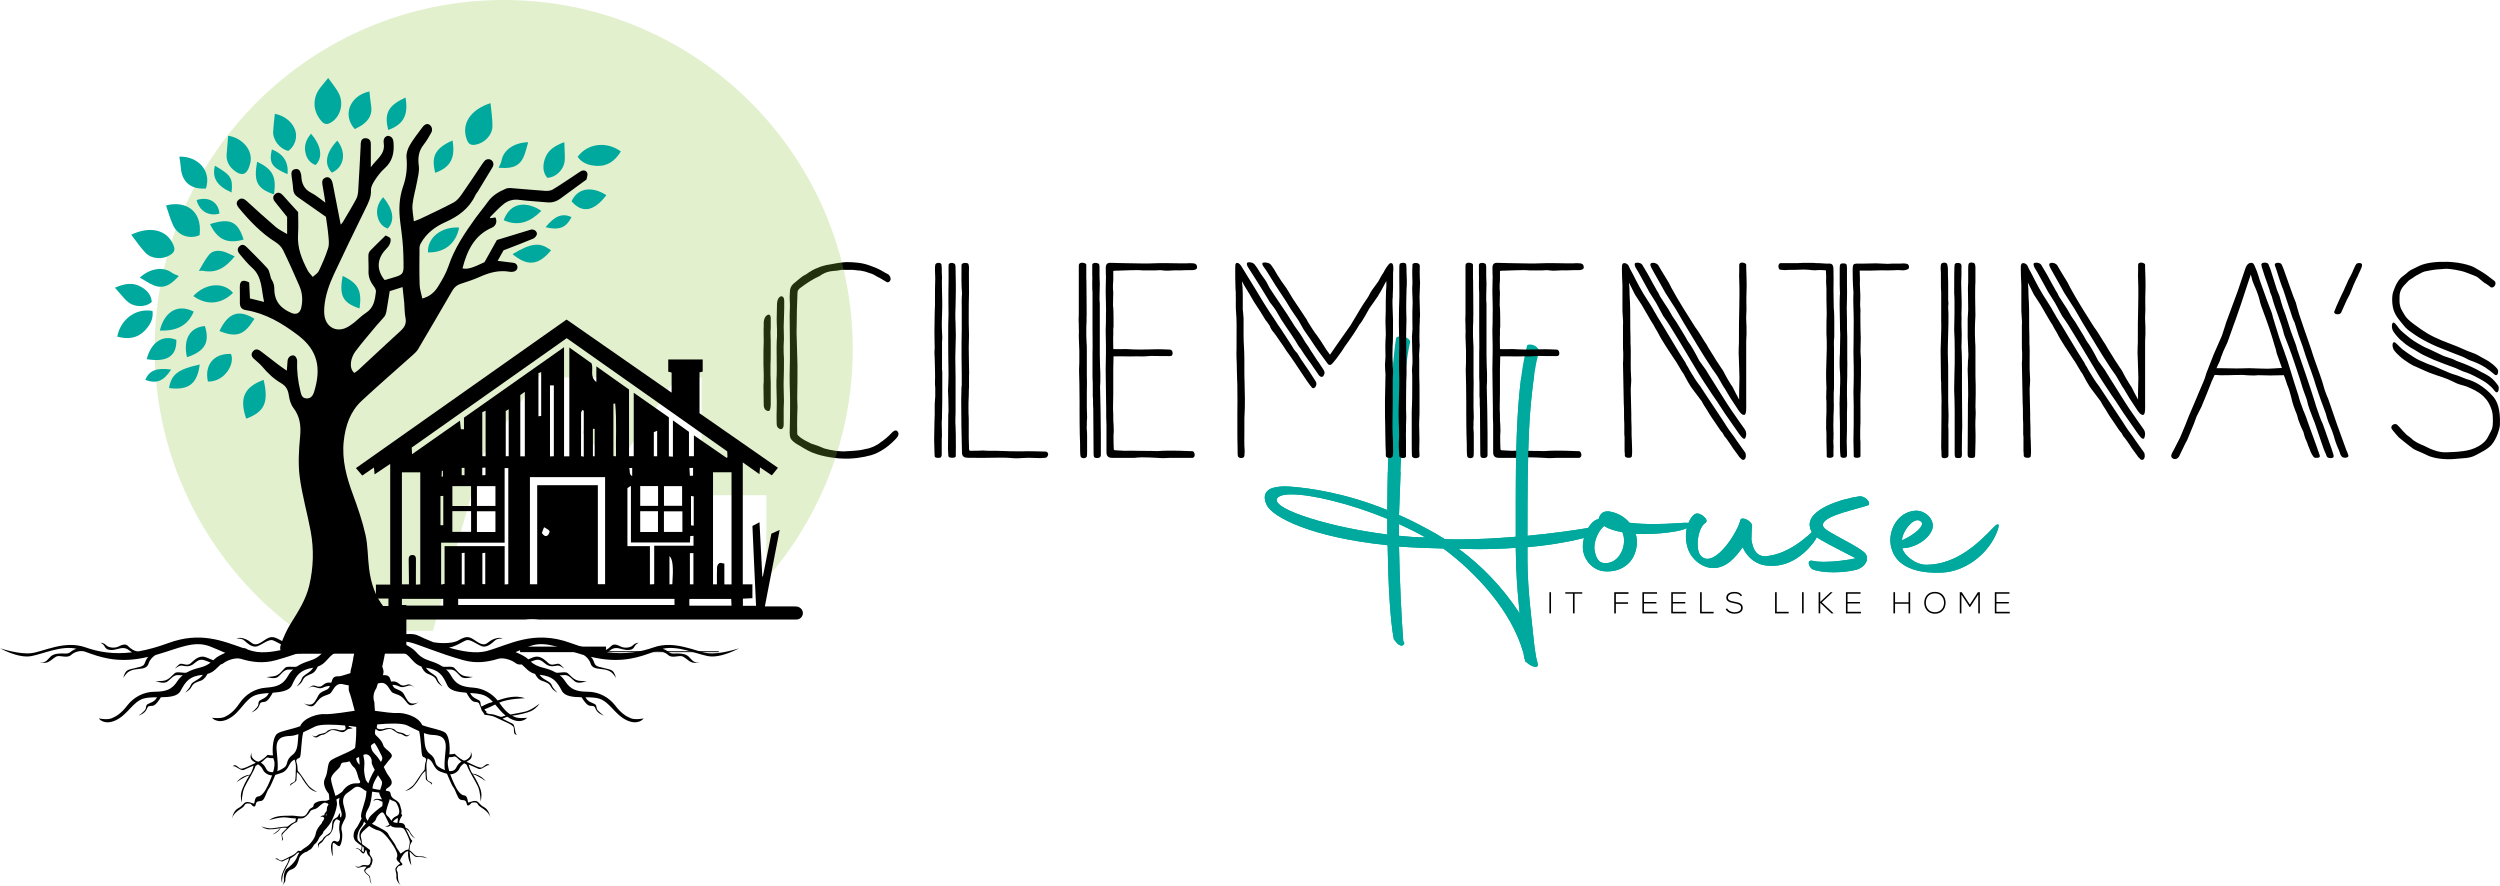 <svg xmlns="http://www.w3.org/2000/svg" id="Layer_1" data-name="Layer 1" viewBox="0 0 1210.59 428.91"><defs><style>      .cls-1 {        fill: #00a99d;      }      .cls-2 {        fill-rule: evenodd;      }      .cls-3 {        fill: #8cc63f;        opacity: .25;      }    </style></defs><g><path class="cls-1" d="M671.77,246.98c.16-31.42,1.58-65.52,4.26-83.36,1.26-1.74,7.1-.32,6.79,2.21-3.47,14.37-3.79,43.89-5.05,75.31l-.32,8.21c5.68,2.53,11.52,5.53,17.68,9l4.42,2.68c2.37,.16,4.89,.16,7.74,.16,7.89,0,17.05-.47,26.68-1.26v-16.73c0-28.89,.63-57.15,5.53-75.94,.47-.79,3.16-.47,4.42,.63,1.42,1.26,1.89,2.68,1.26,3.47-1.58,2.21-4.1,22.1-4.74,36.47-.63,12.79-.79,30.31-.79,51.62,11.68-1.11,23.21-2.68,32.21-4.26,.63-.63,.47,3.95-5.05,5.37-8.84,2.21-18.16,3.63-27.15,4.42-.16,18.94,1.11,26.52,3.32,47.52,.79,5.84,1.26,7.9,1.58,8.37h-.16l.32,.79c0,.79-.32,1.42-1.42,1.26-1.26-.16-3-1.11-4.26-2.37-.16,.16-.32,.16-.32-.16-.16-.32-.16-.47-.16-.63-.47-.79-.63-2.05-.79-3.32-5.68-20.52-22.89-38.99-38.84-50.83-7.74-.16-14.84-.47-21.47-.95,.32,16.26,1.11,33.47,2.05,45.78l.47,.79c0,.79-.32,1.26-1.26,1.42-1.74-.16-2.68-1.74-3.79-3.16-1.74-9-2.68-25.89-3-45.47-36.78-3.79-55.89-13.58-58.57-19.58-2.21-4.58-.32-7.73,4.42-8.53,2.37-.47,5.05-.47,8.37-.16,7.42,.63,24.47,2.68,45.62,11.21Zm0,11.84v-7.58c-18-7.42-36.63-11.84-46.41-11.84-4.11,0-6.63,.79-7.1,2.37-1.26,5.21,26.68,13.74,53.52,17.05Zm5.68-5.05v5.68c4.42,.47,8.68,.79,12.79,.79-4.11-2.37-8.37-4.42-12.79-6.47Zm56.52,11.52c-6.63,.47-12.79,.63-18.16,.63-3.63,0-6.95-.16-9.47-.16,10.58,7.74,21,18.16,29.52,31.26-.95-10.1-1.74-17.05-1.89-31.73Z"></path><path class="cls-1" d="M792.07,258.5c.63,2.05,.79,4.42,.32,6.79-1.42,7.89-7.89,11.84-15.16,11.37-5.84-.32-9.79-5.21-10.58-9.63-1.11-6.63,3-14.21,6.63-15.47,.31,0,.47-.16,.79-.16,.63-2.21,1.74-3.95,4.89-3.79,4.26,.63,7.74,2.68,10.1,5.53,3.95,.47,8.05,.63,11.68,.63,7.42,0,13.58-.63,15-.63,4.58-.16,3.47,1.9-.32,3.16-3.47,1.26-13.73,2.68-23.36,2.21Zm-19.89,8.05c.79,4.58,2.53,6.31,5.53,6.16,6.95-.31,10.42-9.31,7.89-15-3.63-.63-6.63-1.58-8.84-3l-.32,.32c-2.05,1.58-5.05,7.1-4.26,11.52Z"></path><path class="cls-1" d="M817.32,265.61c-.63-1.9-.95-3.95-.95-6,0-2.53,.47-5.21,1.74-7.42,.79-1.58,1.74-3,3.16-3.47,1.26-.31,3,.48,4.26,1.9,1.26,1.26,.95,2.21,.16,2.68-2.21,1.42-3.63,6-3.63,10.1,0,2.84,.63,5.37,2.37,6.47,6.47,4.42,17.05-12.31,18.31-18,.47-2.21,6,.63,5.68,3-.16,1.11-.32,3.63-.32,6.47,.63,3.79,1.74,7.58,6.16,8.05,10.89-.48,20.36-8.84,25.58-14.05,1.42-1.9,1.26,2.84-.63,5.84-3.16,4.89-11.21,13.42-22.1,12.79-6.16,0-11.05-3.79-13.26-9-3.16,4.58-7.74,10.1-14.21,10.1-5.21,0-10.58-4.1-12.31-9.47Z"></path><path class="cls-1" d="M877.95,271.6c1.42,.32,3.16,.47,5.21,.47,5.05,0,11.37-.79,15.47-1.73-3.95-2.05-9.95-5.05-13.1-6.79-4.11-2.37-8.53-3.95-9.16-8.68-1.26-8.37,15.94-13.42,24-14.52,2.53-.31,5.68,2.68,4.42,4.26-5.84,2.05-20.21,4.74-21.94,8.84-.95,2.21,2.68,3.79,5.84,5.68,6,3.32,10.74,5.68,13.89,8.21,3.47,3,.47,7.42-3.63,8.53-2.84,.79-6.95,1.26-11.05,1.26s-7.74-.47-10.1-1.42c-1.89-.95-3.32-4.89,.16-4.11Z"></path><path class="cls-1" d="M916.15,266.23c-.47-1.42-.79-3-.79-4.58,0-6.95,4.74-14.05,12.47-14.37,4.89,0,9.47,4.74,7.74,9.32-2.05,5.05-8.84,8.84-14.37,8.84,.47,3,6,8.05,11.52,8.05,14.84,0,25.89-11.05,32.52-18,3.63-3.79,3-.16,.79,4.26-4.42,9.15-14.52,16.89-25.42,17.52-9.31,.47-21.31-1.26-24.47-11.05Zm4.89-4.58c6.63-3,11.05-7.26,9.31-9-3.32-3.32-9.47,5.05-9.31,9Z"></path></g><g><path d="M373.21,196.27c-.13,1.51-.25,2.77-1.13,2.77-.63,0-2.26-.5-2.26-3.02l-.13-9.43c0-.63,.13-1.26,.13-1.88v-3.64c0-1.63-.13-3.39-.13-4.78v-3.02c0-1.51,0-5.78,.13-7.92,0-1.76-.13-6.41,0-7.29v-2.01c.13-1.26,.38-2.14,1.01-2.89,1.01-1.13,2.26-1.25,2.39,.76v4.78l-.13,2.39c.13,2.01,.13,5.41,.13,7.42,0,3.52,0,6.79-.13,8.42v4.15c0,1.63,.13,3.27,.13,4.27v10.93Zm6.28,9.17c0,2.64-1.51,2.77-2.51,1.88-.63-.5-.88-1.13-.88-2.01,0,0-.13-4.27,0-6.91,.13-3.02,0-5.78,0-5.78l-.13-6.16c0-1.26,0-3.02,.13-4.9,.13-2.39-.13-13.95,0-15.71,.38-4.27,0-8.92,0-10.93l.13-7.04c0-1.26,.13-3.14,1.38-4.15,1.01-.63,2.14-.13,2.14,2.01v3.52c0,.38-.13,4.52-.13,4.78l-.13,4.15c0,.13,.13,5.53,.13,5.78-.38,5.4,0,9.55,0,9.55,0,3.64,0,7.79-.13,10.56-.13,2.51,.13,7.41,.13,10.05l-.13,3.64v7.67Zm2.89,4.15c.25-8.55,.25-16.97,.13-19.61-.25-6.16-.13-11.06,0-16.21v-6.16c0-.38-.13-14.33-.13-14.7l.13-4.9-.13-4.15,.13-2.77c0-1.13,.5-2.64,1.63-3.64,2.14-1.89,4.65-3.77,4.65-3.77,.5-.38,1.38-.63,1.76-1,.75-.63,1.76-1.13,1.76-1.13,1.13-.88,3.27-1.76,5.28-2.51,1.51-.5,3.27-.88,5.03-1.13l2.14-.38,1.51-.25c.75-.13,2.26-.25,3.52-.38,1.88,0,4.27,.13,6.16,.38,0,0,2.26,.25,4.78,1.13,1.01,.38,4.4,1.63,3.89,1.51,0,0,2.26,1.01,3.52,1.88,.75,.38,1.63,.88,1.88,1.01,1.01,.63,1.51,2.01,1.13,2.89-.5,1.13-1.63,1.13-1.76,.88l-1.51-.88-1.26-.76-.88-.5c-.5-.13-1.26-.63-1.63-.88l-1.38-.75-3.64-1.26-2.26-.5c-.88,0-1.63-.13-2.64-.25l-1.26-.13h-5.4l-2.26,.38c-1.88,.25-4.9,0-8.42,2.64-3.14,1.38-6.41,3.52-9.55,5.91-.75,.63-1.13,1.26-1.13,2.26-.25,5.15-.38,12.07-.38,15.71,0,1.63-.13,3.9,0,5.66,.13,3.77,.25,9.17,.38,13.57,0,5.28,0,10.56-.13,15.96l.13,4.27c0,1.76-.13,3.27-.13,4.52-.13,3.27,0,4.9,0,7.42,0,1.51,0,1.63,.88,2.26,0,0,.75,1.13,5.78,3.52l3.39,1.13,3.02,1.26c3.39,1.01,8.04,1.63,10.56,1.38,2.89-.25,5.91-.13,9.55-1.13,2.26-.25,5.66-1.76,7.41-3.39l.63-.38c3.02-2.26,3.9-3.39,4.65-4.15,.75-.75,1.89-1.63,2.77-.5,1.13,1.51-.13,2.89-2.39,5.03-1.88,1.88-6.03,5.15-10.43,6.41-4.15,1.13-8.8,1.88-14.08,1.63-4.15-.13-11.56-1.26-16.34-3.77-1.76-1.01-3.02-1.63-3.9-2.26-1.38-.88-1.76-.88-3.14-2.01-1.38-1.13-2.01-2.01-2.01-4.4Z"></path><path d="M456.28,180.43v8.8c0,4.15,0,7.41-.13,11.31v1.76c0,.75-.13,1.38-.13,1.88v.88c.13,4.27,.13,6.91,0,7.54v7.04s.13,1.13-.38,1.76c-.38,.5-2.89,.5-3.02-.38-.13-.88-.13-3.02-.13-3.02l-.13-4.4v-1.63l.13-7.16c0-1.38,.13-2.64,.13-4.02v-3.77c0-.63,0-2.26,.13-3.27,0-.5,.13-1.26,.13-1.76v-4.27c0-.5-.13-1.01-.13-1.63v-1.76c.13-1.76,0-3.64,0-5.41l-.13-5.28c0-.88-.13-1.88-.13-2.89l.13-2.64c0-1.01-.13-2.01-.13-7.79l.13-9.05c0-1.13,.13-2.26,.13-3.39v-3.14c0-3.27,0-6.66,.13-9.93l-.13-4.02c0-1.51,0-1.76,.13-2.51,.13-1.26,2.89-1.38,3.02-.13,0,0,.25,2.14,.13,3.39l.13,2.89c-.13,1.88,0,4.27,0,6.91,0,0,.25,6.03,0,11.56-.25,4.4,0,7.79,.13,10.68,0,.75-.13,1.51-.13,2.01v13.07c0,.63,.13,1.13,.13,1.76Zm6.54,31.17c.13,4.02,0,4.52,0,9.3,0,1-2.64,.88-3.14,.5-.5-.25-.5-.76-.5-1.38l-.13-2.64,.13-16.34,.13-2.14c0-3.9-.13-7.04-.25-10.05,0,0,.25-4.4,.25-7.54-.25-13.7-.13-24.38-.13-24.38,0-1.38,.13-3.02,.13-4.65,0,0-.13-9.43,0-14.58,.13-4.52-.13-9.55,.13-9.8,.5-.88,2.89-.76,3.14,.38,.13,.63,.13,1.01,.13,1.76l.13,7.42v3.64l-.13,7.42c-.25,4.4,0,7.92,0,7.92,0,.13,.13,5.78,.13,6.03l-.25,10.43c0,1,.13,9.68,.13,10.3v16.59c0,2.39-.25,3.77,0,6.79l.13,5.03Zm5.78,10.05c-1.38,0-2.64-.38-2.77-2.26-.25-7.67-.38-18.6-.38-25.76l.13-6.16c0-.38,.13-.63,.13-.88v-5.03c-.25-13.45,0-22.24,0-22.24v-10.55c0-.63-.13-3.9,.13-6.66-.38-4.9-.25-7.67-.25-12.57v-1.13c0-1.51,3.27-1.26,3.39-.5,.13,.5,.25,1.13,.25,1.76,0,0-.13,2.77,0,12.31-.13,2.26-.13,8.42-.13,10.68v3.9c0,.25,.13,5.53,.13,5.78l-.13,5.91,.13,9.3c0,1.38,.13,2.89,0,4.4v5.78c0,.25-.13,.5-.13,4.15-.13,1.89-.13,3.77-.13,5.53,0,1.51,0,3.64,.13,5.15v9.43l.13,4.78c0,1.01,0,1.63,.88,1.51,.75,0,5.03,0,5.91-.13l2.39,.13h3.77c1.26,.13,12.69,.38,13.57,.25,1.38-.13,10.56,.13,10.56,.13,.88,0,1.51,1.01,1.13,1.88-.25,.63-.75,1.13-1.26,1.13-.63,0-2.64,.25-3.39,.13l-4.65-.13c-5.53,.13-4.52,.5-10.3,0-1.38-.13-8.55,0-8.55,0,0,0-5.03,.13-10.68,0Z"></path><path d="M526.02,128.28v6.41c0,.25,.13,.5,.13,9.3,.13,9.3,0,9.55,0,9.8v1.88c-.13,1.63-.13,3.14-.13,4.78s0,3.27,.13,5.28c.13,.88,.13,2.77,.13,4.65v11.81c.13,2.26,0,6.28,0,8.04v7.04l.13,4.9c0,.25-.13,1.76-.13,2.14v1.63c0,.76-.13,1.38,0,2.01,.13,1.13,.13,2.64,.13,3.9v6.66c0,.76,0,2.14-.13,2.51-.5,1.25-2.77,1-3.02,0-.25-.5-.25-4.15-.25-6.16-.25-5.28-.25-15.58-.25-15.58v-5.03c0-5.15-.13-11.31-.25-15.21l.13-3.4v-5.78l-.25-6.79v-.76q.13-1.88,0-3.89v-1.38c-.13-1.26-.13-3.52,0-4.52v-23.25c0-1.13,0-1.38,.5-1.76,.5-.5,3.02-.38,3.14,.75Zm2.89-.13c.13-1.26,3.14-1.01,3.39,0,0,.13,.13,.75,.13,1.13v4.65l.13,3.4-.13,6.28v1.76l.13,1.76v24.51l.13,6.16c0,.75,.13,1.76,.13,2.89v4.15c0,.76-.13,1.51-.13,2.26,.13,4.15,.25,11.81,.25,11.94l.13,11.31v10.18c-.13,1.76-3.02,1.38-3.27,.76-.25-.63-.25-1.26-.25-2.01l-.13-17.85c0-2.76,0-4.02-.13-5.53v-2.51c0-.5-.13-1-.13-1.76v-3.39c0-1.26,0-4.4-.13-5.78v-11.81c.13-2.01,0-7.41,0-11.44v-17.47c-.13-1.25-.13-2.64-.13-4.52,.13-3.27,0-3.52,0-4.02v-5.03Zm6.66,5.91c0-.5-.13-.25-.13-4.4,0-1.38,.5-2.39,2.14-2.39l5.28,.13c.38,0,7.04,.13,7.41,.13,0,0,5.66,.13,7.54,0,3.27-.25,14.33,0,14.33,0h2.01c2.01-.13,2.51-.13,3.9,0,1.13,.13,1.63,.88,1.63,1.89,0,1.38-2.14,1.38-2.39,1.38h-2.01l-4.27,.13c-2.39-.13-3.64,.13-5.28,.13h-1.38c-.38,0-2.26-.25-2.51-.25-1.13,.13-3.52,.13-3.9,.13h-4.52c-2.76-.38-10.18,.13-12.57,.13-.63,0-1.13,0-1.76,.13v4.4c0,.88-.38,2.89,0,6.28,0,0-.13,3.4-.13,6.16,0,.38,.13,.76,.13,1.13,.13,1.26,.13,7.79,.13,8.92,0,.38-.13,.76-.13,1.13v2.89c-.13,.5,0,5.28,0,6.91,1.38,.13,4.77,0,6.16,0,2.26,.13,4.52,.25,6.66,.25,2.77,0,6.54-.13,6.79-.13,2.01-.13,7.41,.13,7.41,.13,.25,0,.75,0,.88,.13,1.13,.5,1.01,2.64,.25,2.89-.75,.25-1.26,.13-2.26,.13h-2.89c-1.13,0-4.65-.13-5.91,0-1.89,.25-4.4,.13-5.91,.13-2.51,0-4.02,.13-6.41,0h-4.65l-.13,6.16v11.94c0,3.39-.25,7.04,0,9.93v1.88c0,.25,.13,.5,0,.76,.13,1.51,.25,4.15,.25,5.4l-.13,2.26c0,2.64,0,4.02,.13,6.41,0,.63,.25,.76,1.01,.76l4.52,.25c1.63-.13,4.9,0,6.53,0,4.4,0,9.17,.13,9.17,.13,6.03-.5,15.33,0,15.33,0,1.13,0,1.76,0,2.01,.25,.75,.76,1.01,2.64-.38,3.02h-7.29c-2.76,0-5.53,0-6.79,.13-.38,0-2.01,0-3.02-.13-2.14-.13-5.78-.25-7.41-.25-1.38,0-2.77,.13-3.64,.25h-10.81c-1.76,0-2.77-.75-2.77-2.64v-13.45l-.13-3.52v-3.77l-.25-19.48,.13-8.17v-3.14l-.13-7.66c.13-2.77,.13-4.78,.13-7.16,0-1.76,.13-3.52,0-5.53l-.13-6.16,.13-6.91Z"></path><path d="M630.46,174.65c1.38,1.88,5.53,8.17,6.66,10.05,1.13,1.76-.88,4.4-2.01,2.77-.25-.38-1.26-1.51-1.89-2.51l-.88-1.26-5.78-8.67c-1.13-1.51-2.26-3.39-3.39-4.78l-1.89-2.89c-1.01-1.51-2.51-3.52-3.39-4.9l-1.13-1.51c-.75-.75-1.51-2.01-1.89-3.14-.63-.88-1.38-2.14-2.01-2.76l-2.39-3.9-3.27-5.03c-1.01-1.88-3.02-5.15-4.78-8.04l-1.01-1.88c0,.25,0,.5,.13,1.76,0,.25,.13,.5,.13,.88,.13,2.01,.13,4.9,.13,5.4v5.78c0,.13,.13,.25,.38,4.02v8.54c0,3.39,.38,6.91,.38,11.44v4.52c0,2.14,0,5.28,.13,7.42v1l.13,6.03c0,3.02,0,5.91-.25,9.55v6.16c0,3.27-.13,6.41,.13,9.43v.63q0,1.01-.13,2.01c-.13,.76-.88,1.13-1.76,1.01-.63-.13-1.26-.25-1.38-1.01-.13-.38-.13-1.13-.13-1.63v-.88c-.13-3.39-.13-9.17-.13-11.56v-7.04c.13-3.89,0-7.66,0-11.31,0-2.64,0-2.14-.13-4.78v-.5c0-.25-.13-4.27-.13-4.52v-1.38c-.13-2.39-.25-6.41-.13-8.42v-4.78c0-4.15,.13-9.17-.25-13.07-.25-2.26,0-5.53-.13-7.79v-1.63l-.13-1.76c-.13-2.77-.13-7.42-.13-9.55,0-1.76,0-2.51,.5-2.76,.75-.38,1.63,.25,2.39,1.38l7.04,11.44,3.64,6.03,1.26,2.01,2.01,3.14,1.88,2.77,2.01,3.14,1.76,2.51c.38,.5,.75,1.38,1.13,1.76l3.9,6.03c.63,1.01,.88,1.76,2.51,3.4l2.26,3.64Zm6.66-1.26c.5,.88,1.13,1.76,1.38,2.01l2.39,3.65c.88,1.38,.38,2.26,0,2.89-.5,.88-1.63,.76-2.51-.63l-3.64-5.28-1.38-1.89-1.76-2.51-1.88-2.89c-.88-.88-1.76-2.64-2.39-3.64l-2.39-3.64s-4.4-6.28-6.03-9.3c-2.26-4.15-3.77-5.03-4.65-6.91l-3.77-6.16-2.14-3.39-4.15-6.53c-.63-1.13-.63-2.14,.38-2.14,.63-.13,2.51,0,3.39,1.63l.75,1.01,1.88,3.02,1.88,2.64,.75,1.13,1.51,2.89,1.89,2.89,6.91,10.3c2.26,3.52,3.39,5.4,3.39,5.4,1.76,2.39,3.14,4.27,5.15,7.79,1.26,1.76,2.14,3.02,2.64,4.02l2.39,3.64Zm37.32,38.08c.13,1.63,.13,4.4,.13,5.78,.13,1.38,0,2.51-.13,3.39-.13,1.63-3.39,1.38-3.39,0v-1.88c0-1-.13-2.01-.13-2.89l-.13-7.41v-1.38c-.13-2.77-.13-7.42-.13-9.55v-4.02l.25-12.32c-.13-1.26-.25-3.39-.25-4.52l.25-4.02c-.13-3.27-.13-6.79,.13-10.06,.13-1-.25-6.16-.13-8.29,.13-1.63,.13-5.15,.13-7.41v-1.01c0-.38,.13-4.78,.13-5.15,.13-1.26,.25-3.14,.13-4.65l-.88,1.63c-.88,1.63-1.63,3.27-2.51,4.52-.5,.88-.88,1.63-1.26,2.01,0,0-1.51,2.26-3.52,5.03-.5,.75-1.76,3.27-2.26,4.02-1.38,2.14-1.38,2.51-2.51,3.77-4.15,7.04-6.91,10.05-8.67,13.07-.63,.88-4.52,6.53-5.4,6.53-.75,.25-1.26-.38-1.26-.38-2.64-3.64-5.78-7.67-8.04-11.31l-3.64-5.28-2.51-4.4-1.26-1.88s-1.01-1.38-2.64-3.9c-1.51-2.39-2.14-3.52-2.14-3.52l-3.9-5.91c-1.88-2.76-2.39-3.89-5.53-8.8l-1.13-1.63-.38-.5c-.63-1.01-1.01-1.76,0-2.01,.75-.13,2.14,0,3.14,.63,.75,.75,.88,1.13,1.88,2.51,0,0,2.14,4.02,6.16,9.43l3.14,5.15,4.78,7.16c.13,.13,1.51,2.39,1.76,2.64l.5,1.01,1.26,2.01c.5,.76,2.01,3.27,3.27,4.78,3.02,4.15,3.64,5.91,6.28,9.3,0,0,1.51-2.14,3.64-5.28,1.38-2.01,6.28-8.92,6.28-8.92l2.64-4.4c1.63-2.64,2.77-4.9,5.53-8.8,.88-1.26,1.38-2.64,2.26-3.89l3.02-4.15,1.51-2.77,1.13-1.76c.25-.5,.75-1.51,1.38-2.39,.5-.76,1.38-2.01,2.01-2.01,1.01,0,1.26,.75,1.26,2.39v1.13c-.13,.38-.13,2.64-.13,5.53v2.89c0,1.13-.13,2.26-.13,3.39v1.01c0,.38-.13,.88-.13,1.38v2.26l.25,7.67c0,2.89,0,10.81-.13,11.69,0,.25-.13,.5-.13,4.65,0,1.38,0,2.76,.13,4.52v1.51c.25,1.38,.13,4.9,0,6.28v11.18c0,3.77-.13,6.66-.13,10.06v2.39l.13,4.15Zm3.14,9.17l-.13-2.14s-.25-3.39,0-5.91c.13-1.13,0-5.15-.13-8.29-.13-2.51,0-11.31,.13-12.94,.13-1.38,.13-6.53,.13-7.79-.13-2.76-.13-5.78-.13-8.42,0-3.77,.13-6.66,.13-6.66,.13-2.64-.38-8.8-.13-18.98,0-.75,.13-3.64,.13-4.15,.13-1.51,0-8.92,0-10.68v-3.52c0-1.76,0-3.02,.25-3.39,.5-.63,2.39-.76,3.02,0,.25,.38,.25,4.27,.25,4.27,.13,2.64,.25,5.53,0,7.92,0,0-.25,8.42-.13,11.31,.13,1.76,.13,5.28,0,7.42-.13,3.27,0,8.8,0,11.31l.13,9.3c0,1.25,0,3.64-.13,5.03,0,0-.25,15.21,0,17.72l-.13,3.77v3.27c0,.38-.13,.88,0,4.9v6.91c0,1.25-3.14,1.25-3.27-.25Zm9.93-91.99c0,1.38-.13,4.65,.13,8.17,0,.63-.25,6.53-.25,7.04l.25,8.92c0,.63-.13,1.13-.13,1.63v1.26c-.13,1.63-.13,3.14-.13,4.78s-.13,3.27,0,5.28c.13,.63,.13,2.14,0,2.89,0,.5-.13,1.38-.13,2.14-.13,1.13,0,2.39,0,3.65v7.79c.13,2.26,.13,6.03,.13,8.04v9.93c-.13,2.26-.25,5.65-.13,7.92,.13,2.39,.13,6.91,0,9.68,0,.63,.13,2.14,.13,3.01,0,1.38-3.52,1.51-3.64,0-.13-.88-.13-5.78-.13-6.66v-14.83c.25-4.65,.25-9.43,.25-14.33,0-2.26,0-4.27-.13-5.9l.25-3.4c0-1.25,0-4.4-.13-5.78v-.63l-.13-6.16,.25-3.77c0-.38-.13-8.8,0-10.3,.25-2.89-.13-5.91-.13-9.43l.13-2.89c-.25-4.9,0-8.54,0-8.54,0-1.13,3.52-1.26,3.52,.5Z"></path><path d="M713.27,128.28v6.41c0,.25,.13,.5,.13,9.3,.13,9.3,0,9.55,0,9.8v1.88c-.13,1.63-.13,3.14-.13,4.78s0,3.27,.13,5.28c.13,.88,.13,2.77,.13,4.65v11.81c.13,2.26,0,6.28,0,8.04v7.04l.13,4.9c0,.25-.13,1.76-.13,2.14v1.63c0,.76-.13,1.38,0,2.01,.13,1.13,.13,2.64,.13,3.9v6.66c0,.76,0,2.14-.13,2.51-.5,1.25-2.77,1-3.02,0-.25-.5-.25-4.15-.25-6.16-.25-5.28-.25-15.58-.25-15.58v-5.03c0-5.15-.13-11.31-.25-15.21l.13-3.4v-5.78l-.25-6.79v-.76q.13-1.88,0-3.89v-1.38c-.13-1.26-.13-3.52,0-4.52v-23.25c0-1.13,0-1.38,.5-1.76,.5-.5,3.02-.38,3.14,.75Zm2.89-.13c.13-1.26,3.14-1.01,3.39,0,0,.13,.13,.75,.13,1.13v4.65l.13,3.4-.13,6.28v1.76l.13,1.76v24.51l.13,6.16c0,.75,.13,1.76,.13,2.89v4.15c0,.76-.13,1.51-.13,2.26,.13,4.15,.25,11.81,.25,11.94l.13,11.31v10.18c-.13,1.76-3.02,1.38-3.27,.76-.25-.63-.25-1.26-.25-2.01l-.13-17.85c0-2.76,0-4.02-.13-5.53v-2.51c0-.5-.13-1-.13-1.76v-3.39c0-1.26,0-4.4-.13-5.78v-11.81c.13-2.01,0-7.41,0-11.44v-17.47c-.13-1.25-.13-2.64-.13-4.52,.13-3.27,0-3.52,0-4.02v-5.03Zm6.66,5.91c0-.5-.13-.25-.13-4.4,0-1.38,.5-2.39,2.14-2.39l5.28,.13c.38,0,7.04,.13,7.41,.13,0,0,5.66,.13,7.54,0,3.27-.25,14.33,0,14.33,0h2.01c2.01-.13,2.51-.13,3.9,0,1.13,.13,1.63,.88,1.63,1.89,0,1.38-2.14,1.38-2.39,1.38h-2.01l-4.27,.13c-2.39-.13-3.64,.13-5.28,.13h-1.38c-.38,0-2.26-.25-2.51-.25-1.13,.13-3.52,.13-3.9,.13h-4.52c-2.76-.38-10.18,.13-12.57,.13-.63,0-1.13,0-1.76,.13v4.4c0,.88-.38,2.89,0,6.28,0,0-.13,3.4-.13,6.16,0,.38,.13,.76,.13,1.13,.13,1.26,.13,7.79,.13,8.92,0,.38-.13,.76-.13,1.13v2.89c-.13,.5,0,5.28,0,6.91,1.38,.13,4.77,0,6.16,0,2.26,.13,4.52,.25,6.66,.25,2.77,0,6.54-.13,6.79-.13,2.01-.13,7.41,.13,7.41,.13,.25,0,.75,0,.88,.13,1.13,.5,1.01,2.64,.25,2.89-.75,.25-1.26,.13-2.26,.13h-2.89c-1.13,0-4.65-.13-5.91,0-1.89,.25-4.4,.13-5.91,.13-2.51,0-4.02,.13-6.41,0h-4.65l-.13,6.16v11.94c0,3.39-.25,7.04,0,9.93v1.88c0,.25,.13,.5,0,.76,.13,1.51,.25,4.15,.25,5.4l-.13,2.26c0,2.64,0,4.02,.13,6.41,0,.63,.25,.76,1.01,.76l4.52,.25c1.63-.13,4.9,0,6.53,0,4.4,0,9.17,.13,9.17,.13,6.03-.5,15.33,0,15.33,0,1.13,0,1.76,0,2.01,.25,.75,.76,1.01,2.64-.38,3.02h-7.29c-2.76,0-5.53,0-6.79,.13-.38,0-2.01,0-3.02-.13-2.14-.13-5.78-.25-7.41-.25-1.38,0-2.77,.13-3.64,.25h-10.81c-1.76,0-2.77-.75-2.77-2.64v-13.45l-.13-3.52v-3.77l-.25-19.48,.13-8.17v-3.14l-.13-7.66c.13-2.77,.13-4.78,.13-7.16,0-1.76,.13-3.52,0-5.53l-.13-6.16,.13-6.91Z"></path><path d="M789.3,130.16c.75,1.38,2.26,4.15,2.89,5.53,1.01,2.01,2.39,4.52,3.77,6.79,1.76,2.89,4.27,6.53,5.03,8.17l1.13,1.88,.25,.5,3.39,5.53,7.41,12.31,3.02,4.78c.25,.38,.38,1.01,.63,1.26,.25,.38,.88,1.26,1.38,2.39l.75,1.25c1.26,2.14,2.89,4.65,4.4,6.54l2.39,3.64,9.17,13.82c1.51,2.51,3.39,5.15,4.78,6.91l1.26,1.88,3.77,5.28c.75,.88,.63,1.51,.63,1.51,.38,1.76-.88,3.27-2.01,2.26l-1.13-1.13-.88-1.26-2.14-2.89c-1.01-1.63-2.39-3.64-3.27-4.78l-.38-.5c-.63-.5-.88-1.38-1.38-2.14-.13-.13-.63-.5-2.76-3.77l-1.26-1.88c-2.14-2.89-3.14-5.03-5.03-7.79l-1.13-2.01-4.15-5.53-1.01-1.38c-2.01-3.14-2.64-4.65-3.64-6.41-.13-.25-.63-.76-.88-1.26-.63-1.13-2.01-3.39-2.01-3.39-.38-.5-.75-1.38-1.13-1.76-2.51-3.9-6.16-9.05-8.42-13.57l-1.26-2.14-.88-1.63-1.13-1.76-4.52-7.79-3.27-5.03-2.89-5.78c.13,1.01,.25,2.64,.25,3.02,0,2.39,.13,4.9,.25,6.53,.13,2.14,.13,5.15,.13,7.29,0,2.51,0,7.16,.13,10.05v3.02c0,.25,.13,.38,.13,3.14,0,4.27-.13,8.29,.13,12.31,.13,1.26,.13,2.64,0,3.77,0,.13-.13,1.63-.13,2.01v1.88l.25,10.68v2.51c0,.25,.13,3.77,.13,4.02v1.88c0,1.38,0,2.77,.13,4.4l.13,4.27v1.51s0,1.01-.13,1.89c-.13,1-3.39,1-3.39-.38v-.63c0-.5-.13-1.13-.13-1.76v-6.66c0-.38-.13-.76-.13-1.26v-5.03c-.13-1.51-.13-3.77-.13-5.15,0-1.13,0-3.39-.13-4.9l-.38-19.61c.13-.13,.13-3.52,.13-4.78-.13-1.13-.13-3.14-.13-4.15v-9.05c.13-1.26,0-3.39-.13-4.9-.13-1.13-.13-2.89-.13-3.89v-10.81c-.13-2.14-.25-5.65-.25-7.42v-1.25c0-.5,0-1.63,.75-1.89,.75-.25,1.88,.13,2.51,1.26l.63,1.38Zm55.92,81.81c-.75,1.76-2.76-1.51-3.27-2.14l-6.66-9.55-3.77-5.78-2.26-3.27c-2.51-3.77-5.28-7.92-7.67-11.94l-8.04-13.45-5.15-8.42c-1.01-1.51-1.88-2.89-3.02-4.4l-3.39-6.28-3.39-5.4-5.03-9.17-1.63-2.76s-.63-1.38-.25-1.89c.5-.5,2.64-.5,3.52,.63l.75,1.26c1.13,1.76,2.89,4.9,4.27,7.54l1.63,2.89c0,.13,.38,.76,1.26,2.14,.25,.63,.88,1.89,1.26,2.39,.63,.75,.88,1.51,1.63,2.51,1.01,1.38,2.64,4.02,3.77,6.16l2.14,3.14,3.89,6.41,1.51,2.64c1.76,2.26,3.64,5.78,5.53,9.43l2.26,3.14c.5,.63,1.38,1.88,2.14,3.27l7.41,11.81c2.01,3.27,5.78,8.8,8.04,11.94,.13,.25,1.51,2.01,2.39,3.39,.63,1.13,.63,2.51,.13,3.77Zm-.63-11.06c-1.26,0-1.76-1.01-2.51-1.88l-.75-1.13-3.39-5.15-2.77-4.65c-.63-.75-1.38-2.26-2.14-3.52l-.88-1.51c-.5-1.01-2.01-3.02-3.14-4.65-2.39-3.52-4.52-7.04-7.16-11.31l-1.26-2.14-1.01-1.63-4.27-7.04-1.89-3.27-.88-1.51c-.63-1.13-1.38-2.39-2.64-4.27l-3.52-5.53-2.51-4.52-2.77-4.9-1.38-2.51c-.88-1.63-.75-2.39,.5-2.51,1.38-.13,2.39,.63,2.76,1.13l1.63,2.77,3.52,5.78,1.13,2.26c3.77,6.91,8.04,13.57,11.56,19.1,1.51,2.01,2.89,4.27,4.9,7.54,.13,.13,.38,.38,1.76,2.89l2.51,4.02c.75,1.25,1.51,2.51,2.26,3.52,.63,1,1.26,2.01,1.76,2.64,.75,1.01,1.38,2.89,4.02,7.04l1.01,1.51,1.38,2.76,1.76,3.27c-.13-1.13,.13-9.8,.13-10.56l-.25-8.29c-.38-5.66,.13-7.92,0-11.18-.13-8.42,.5-19.73,.13-27.9-.13-2.64,0-1.63,0-4.52v-2.64c0-2.14,3.39-1.13,3.39-.25v1.76c0,.25,.38,8.04,.13,12.06-.13,1.89,0,7.92,0,7.92,0,1.01-.25,4.52-.13,4.9,0,0,.38,5.91,0,10.31v30.16c0,1.63,.25,5.65-1.01,5.65Z"></path><path d="M885.95,127.65c1.63,0,1.89,1.25,1.89,3.27,.13,4.15,0,4.4,0,9.55l.13,8.67c.25,2.01,.25,5.15,.25,6.16v7.67c-.13,1.25-.25,3.01-.13,5.28v18.47c0,.76,0,2.51-.13,3.52v3.77c.13,2.64,0,5.4-.13,7.79v2.01c-.13,1.76,0,3.52,0,5.28,0,0,.13,1.13,0,3.52-.13,.76,0,2.01,0,2.64,.13,.88,0,1.76,0,2.77v2.76c0,1.13-3.27,1.26-3.27,.25v-2.14c0-.25-.13-4.78-.13-5.15v-3.52c0-2.01-.25-2.14-.13-4.15v-3.02c0-.63,.13-3.01,.13-3.39v-4.52c0-.76,0-1.38-.13-2.26l.13-5.28c0-2.14-.38-3.9,0-13.07,.38-9.3,0-12.57,0-12.94v-1.26c0-2.39,0-5.91,.13-8.42l-.13-6.91v-5.28c-.13-2.89-.25-3.27-.13-5.91l-.13-2.89s-2.76-.25-3.9-.13c-.75,.13-1.88,.13-3.02,0-.13,0-1.63-.25-4.27-.25-.88,0-4.78,.25-6.53,.13-.75,0-1.63,.13-2.14,.13-1.26-.13-2.26-.13-2.51-.25-.88-.63-.88-3.14,.5-3.14h8.17c1.51-.13,3.77-.13,5.28-.13h2.14c.5,0,1.13,.13,1.63,.13h1.13l3.9,.25h1.38Zm4.9,2.14c0-1.88,.38-2.26,1.63-2.26,1.38,.13,1.89,0,1.89,2.14v8.17c0,2.39,.13,4.78,0,7.29-.13,2.26-.13,5.66,0,9.17,0,3.27,0,6.79,.13,8.92v10.18c0,1.76,.13,3.52,0,5.66v2.89c-.13,3.14-.13,6.28-.13,9.05,.13,4.27,.13,5.65,0,9.3v7.92c0,1.76-.13,3.02-.13,5.65,.13,1.76,0,3.14,.13,4.9v1.88c-.13,1.51-3.02,1.26-3.14,.25,0-.13-.13-1.13-.13-1.51-.13-.5,0-1.13-.13-3.4v-11.18c0-.63-.13-3.77-.13-4.52v-2.01c0-1-.13-3.14,0-4.4v-1.01c0-.38,.13-2.39,.13-2.77v-1.88c.13-1.51,.13-3.64,.13-5.03s-.13-3.52-.25-5.03,0-3.27,0-5.03c.13-1.38,.13-2.64,.13-3.9l.13-7.29c-.13-1.51-.13-3.9-.13-5.03,0-2.01-.25-9.93-.13-12.19,0-1.76,.13-2.14,.13-2.39l-.13-4.27v-8.29Zm8.04-2.14h3.39c.88,0,5.4-.13,6.16-.13l5.66,.25c.38,0,2.01-.13,2.39-.13h3.64c1.26-.13,2.26-.13,3.27,.13,1.13,.25,1.26,2.01,.63,2.51-.38,.25-1.63,.63-2.39,.63l-2.51-.13c-.63,0-4.4,.25-7.29,.13-1.26,0-2.64,0-5.78,.13h-5.53s.13,3.02,.13,4.15c-.13,2.77,.13,6.03,.13,6.53,.13,1.63,0,4.4,0,4.4-.13,1.38,0,2.64,.13,4.02-.13,1.38,0,7.92,0,9.17l.13,4.15c0,.5-.13,6.28-.13,6.79l.25,4.15c0,4.4,0,9.68-.13,13.95-.25,3.52-.13,6.91-.13,10.43v5.9c-.13,1.76-.13,3.65-.13,5.66v2.26c0,.13,.13,.5,.13,1.51v6.79c0,1-3.27,1.13-3.27,0v-1.13l-.13-6.41c.13-4.78,.13-11.44,.13-16.46l-.13-7.16s.25-7.67,.13-12.44c0-.25-.13-4.4-.13-7.41,0-1.13,.13-6.41,.13-14.7,0-4.78-.38-9.17-.13-13.57-.38-4.65-.38-9.17-.38-11.18,0-2.39,.5-2.76,1.76-2.76Z"></path><path d="M942.75,127.65c.25,.25,.5,1.88,.5,2.51,0,1.38,0,4.78,.13,6.66v8.42l.13,1.76-.13,1.38v.88c.13,1.13,.13,3.14,.13,3.64,0,2.26,0,5.15-.13,8.29-.13,4.52-.25,9.17-.13,12.19,.13,1.51,.13,5.28,.13,8.54v12.32l.13,5.4c0,.38,.13,.63,0,4.4-.13,1.26-.13,2.77,0,4.15v11.94c0,1.13-.25,1.26-.75,1.51-.5,.25-2.14,.5-2.51-.38-.13-.25-.13-1.63-.13-2.39,0-.13-.13-1.88-.13-2.14l.13-15.21v-5.4c0-1,.13-2.26,0-4.52l-.13-3.39v-2.77c0-.63-.13-1.25-.13-1.76v-1.88l-.13-11.18v-1.76c0-1,.13-2.26,.13-3.64,.13-3.77,.25-8.04,.13-9.8v-13.82c-.13-1.51-.13-2.39-.13-4.52v-4.78l-.13-2.26c0-.75,0-2.01,.38-2.39,.5-.5,1.88-.76,2.64,0Zm7.29,92.49c0,1.26-.5,1.63-1.01,1.63,0,0-1.88,.25-2.26-.38-.13-.25-.25-.76-.25-1.63v-20.86c0-3.9-.13-7.04-.25-10.05l.13-7.54c0-2.01,.13-3.64,.13-4.9,0,0,.13-11.94-.25-16.59,0,0,.38-14.71,0-17.72,0-5.41,0-13.45,.25-14.08,.5-1.13,2.89-.75,3.14,0,.13,.38,.25,1,.13,1.51v4.02c0,.5-.13,2.77-.13,3.14l.13,5.53c.25,4.65,0,9.93,0,9.93,.13,1.38,0,4.15,0,4.15,0,.13,.13,5.28,.13,5.53,0,2.64-.13,6.16-.13,6.16,.38,4.9,.25,15.08,.25,16.84v4.02c0,1.38,.13,16.59,.13,17.84,0,1.51-.13,2.89-.13,4.15v2.39c-.13,3.27,0,6.91,0,6.91Zm6.03-92.62c.38,.38,.5,1.38,.5,1.89v7.29c-.13,.63-.13,6.66-.13,7.16l.13,8.92c-.13,2.77-.25,4.52-.25,6.53s0,3.9,.13,6.41c.13,.88,.13,2.51,.13,4.65v11.81c.13,2.26,.13,6.03,.13,8.04l-.13,7.04c0,.38,.13,.63,.13,2.89-.13,2.26-.25,5.65-.13,7.92,.13,2.39,0,8.54-.13,11.81,0,.63,0,1.38-.38,1.63-.63,.38-2.39,.38-2.89-.13-.38-.5-.38-.88-.38-1.63l.13-20.48v-3.39c0-1.51,.13-3.14,.13-4.78,0-4.4-.13-8.92-.25-12.06l.13-3.4v-.75c0-.38,.13-.76,.13-1.13,.13-1.38,.13-3.02,0-3.89v-.63l-.25-6.16v-8.8c0-.38,.25-3.77,.25-4.15l-.13-10.56,.13-3.02v-6.53c0-.75,0-2.14,.38-2.51,.5-.63,2.26-.38,2.64,0Z"></path><path d="M982.46,130.16c.75,1.38,2.26,4.15,2.89,5.53,1.01,2.01,2.39,4.52,3.77,6.79,1.76,2.89,4.27,6.53,5.03,8.17l1.13,1.88,.25,.5,3.39,5.53,7.41,12.31,3.02,4.78c.25,.38,.38,1.01,.63,1.26,.25,.38,.88,1.26,1.38,2.39l.75,1.25c1.26,2.14,2.89,4.65,4.4,6.54l2.39,3.64,9.17,13.82c1.51,2.51,3.39,5.15,4.78,6.91l1.26,1.88,3.77,5.28c.75,.88,.63,1.51,.63,1.51,.38,1.76-.88,3.27-2.01,2.26l-1.13-1.13-.88-1.26-2.14-2.89c-1.01-1.63-2.39-3.64-3.27-4.78l-.38-.5c-.63-.5-.88-1.38-1.38-2.14-.13-.13-.63-.5-2.76-3.77l-1.26-1.88c-2.14-2.89-3.14-5.03-5.03-7.79l-1.13-2.01-4.15-5.53-1.01-1.38c-2.01-3.14-2.64-4.65-3.64-6.41-.13-.25-.63-.76-.88-1.26-.63-1.13-2.01-3.39-2.01-3.39-.38-.5-.75-1.38-1.13-1.76-2.51-3.9-6.16-9.05-8.42-13.57l-1.26-2.14-.88-1.63-1.13-1.76-4.52-7.79-3.27-5.03-2.89-5.78c.13,1.01,.25,2.64,.25,3.02,0,2.39,.13,4.9,.25,6.53,.13,2.14,.13,5.15,.13,7.29,0,2.51,0,7.16,.13,10.05v3.02c0,.25,.13,.38,.13,3.14,0,4.27-.13,8.29,.13,12.31,.13,1.26,.13,2.64,0,3.77,0,.13-.13,1.63-.13,2.01v1.88l.25,10.68v2.51c0,.25,.13,3.77,.13,4.02v1.88c0,1.38,0,2.77,.13,4.4l.13,4.27v1.51s0,1.01-.13,1.89c-.13,1-3.39,1-3.39-.38v-.63c0-.5-.13-1.13-.13-1.76v-6.66c0-.38-.13-.76-.13-1.26v-5.03c-.13-1.51-.13-3.77-.13-5.15,0-1.13,0-3.39-.13-4.9l-.38-19.61c.13-.13,.13-3.52,.13-4.78-.13-1.13-.13-3.14-.13-4.15v-9.05c.13-1.26,0-3.39-.13-4.9-.13-1.13-.13-2.89-.13-3.89v-10.81c-.13-2.14-.25-5.65-.25-7.42v-1.25c0-.5,0-1.63,.75-1.89,.75-.25,1.88,.13,2.51,1.26l.63,1.38Zm55.92,81.81c-.75,1.76-2.76-1.51-3.27-2.14l-6.66-9.55-3.77-5.78-2.26-3.27c-2.51-3.77-5.28-7.92-7.67-11.94l-8.04-13.45-5.15-8.42c-1.01-1.51-1.88-2.89-3.02-4.4l-3.39-6.28-3.39-5.4-5.03-9.17-1.63-2.76s-.63-1.38-.25-1.89c.5-.5,2.64-.5,3.52,.63l.75,1.26c1.13,1.76,2.89,4.9,4.27,7.54l1.63,2.89c0,.13,.38,.76,1.26,2.14,.25,.63,.88,1.89,1.26,2.39,.63,.75,.88,1.51,1.63,2.51,1.01,1.38,2.64,4.02,3.77,6.16l2.14,3.14,3.89,6.41,1.51,2.64c1.76,2.26,3.64,5.78,5.53,9.43l2.26,3.14c.5,.63,1.38,1.88,2.14,3.27l7.41,11.81c2.01,3.27,5.78,8.8,8.04,11.94,.13,.25,1.51,2.01,2.39,3.39,.63,1.13,.63,2.51,.13,3.77Zm-.63-11.06c-1.26,0-1.76-1.01-2.51-1.88l-.75-1.13-3.39-5.15-2.77-4.65c-.63-.75-1.38-2.26-2.14-3.52l-.88-1.51c-.5-1.01-2.01-3.02-3.14-4.65-2.39-3.52-4.52-7.04-7.16-11.31l-1.26-2.14-1.01-1.63-4.27-7.04-1.89-3.27-.88-1.51c-.63-1.13-1.38-2.39-2.64-4.27l-3.52-5.53-2.51-4.52-2.77-4.9-1.38-2.51c-.88-1.63-.75-2.39,.5-2.51,1.38-.13,2.39,.63,2.76,1.13l1.63,2.77,3.52,5.78,1.13,2.26c3.77,6.91,8.04,13.57,11.56,19.1,1.51,2.01,2.89,4.27,4.9,7.54,.13,.13,.38,.38,1.76,2.89l2.51,4.02c.75,1.25,1.51,2.51,2.26,3.52,.63,1,1.26,2.01,1.76,2.64,.75,1.01,1.38,2.89,4.02,7.04l1.01,1.51,1.38,2.76,1.76,3.27c-.13-1.13,.13-9.8,.13-10.56l-.25-8.29c-.38-5.66,.13-7.92,0-11.18-.13-8.42,.5-19.73,.13-27.9-.13-2.64,0-1.63,0-4.52v-2.64c0-2.14,3.39-1.13,3.39-.25v1.76c0,.25,.38,8.04,.13,12.06-.13,1.89,0,7.92,0,7.92,0,1.01-.25,4.52-.13,4.9,0,0,.38,5.91,0,10.31v30.16c0,1.63,.25,5.65-1.01,5.65Z"></path><path d="M1122.58,218.39l.75,2.26c.38,1.38-2.39,1.01-2.39,1.01-.88-.13-2.14-2.89-2.64-4.4l-.25-.63-.38-.88c-.25-.88-.63-1.88-.88-2.39-.63-1.01-1.01-2.89-1.38-4.15l-1.26-2.76-1.26-3.27c-.25-1.26-.75-2.89-1.26-3.9-.75-1.88-1.51-4.02-2.14-6.91l-.63-2.26-.25-.88c-.25-.76-.63-2.01-1.01-2.77l-1.26-3.77c-.13-.13-.38-.76-.38-1.01l-6.53,.13c-1.89,0-3.9-.13-5.91-.13-2.76,.38-7.54-.13-7.54-.13-5.28,0-10.05,.38-13.57,0l-1.51,3.27c-.13,.5-.5,1.26-.63,1.63l-1.38,3.52-2.89,7.04-2.39,4.78-1.13,3.14-3.27,7.92-.5,1-.5,.88-3.02,6.28c-1.51,2.51-4.27,.88-3.77-.63,.13-.25,.13-.38,.13-.5l.5-1.01,.5-.88,3.02-5.91,1.13-2.64c1.01-2.39,2.26-5.4,3.14-7.79l4.02-9.43,.88-2.14c.75-1.88,1.63-3.64,2.26-5.28,0,0,.5-1.26,.63-1.63l.88-2.77,3.39-8.67,4.02-9.17,1.51-4.65,.5-1.63,5.66-15.33,3.39-10.05c.63-2.14,1.51-3.64,3.14-3.64,.88,0,1.01,.38,1.38,.88l.25,.5c.5,1.13,1.38,3.14,2.51,7.04l3.52,9.8,1.88,4.9c.5,1.13,.88,2.76,1.13,3.77l.25,.76,.75,2.51,1.26,4.02c.38,1.38,.88,2.76,1.38,4.15l1.51,4.15,1.88,5.4,3.27,10.56,1.88,5.78c.38,1.76,1.26,4.27,2.14,6.53,0,.25,.38,1.01,.5,1.26,.75,1.76,1.51,3.77,1.88,5.03l4.65,12.82,.38,1.26Zm-30.66-79.42l-1.13-2.77-.88-3.27c-.5,1.76-1.38,3.89-1.89,5.65-1.76,5.66-3.89,11.69-5.28,15.71-.25,.76-.88,2.39-.88,2.39l-3.27,9.17c-1.26,2.89-2.01,4.02-2.64,6.03-.25,.5-.63,1.51-.63,1.76l-.5,1.38c-.5,1.13-1.13,2.26-1.51,3.27h2.01c.5,0,7.29,.13,7.79,.13l6.16-.13c4.27,.13,6.66,.25,8.92,.25,1.88,0,3.9-.25,6.79-.38l-2.51-7.04-.5-2.14-.5-1.51c-1.26-4.65-3.64-11.69-5.28-15.96l-.5-1.38c-.5-1.26-.88-2.39-1.26-3.65-.5-2.51-1.38-4.9-2.51-7.54Zm37.32,82.82c-.75,.13-2.26,.13-2.64-1.01-.25-.88-.88-2.14-.88-2.14,0,0-.13-.25-.5-1.26l-.63-1.76-3.77-11.06-.63-1.51-1.76-4.65-.75-2.26c-.38-1.38-.5-2.39-1.01-3.64-.88-2.26-1.76-4.9-1.76-4.9l-.13-.5c-.38-1.01-.63-2.14-1.01-3.27-1.76-5.28-3.52-10.81-5.53-16.09l-2.14-5.53c-1.76-7.16-4.52-12.69-6.03-18.73-.38-.75-.63-1.51-.88-2.26l-.25-1.01-2.39-6.79-.88-2.77c-.38-1-.63-2.14-.63-2.39-.25-1.38,2.89-1.38,3.39-.38l1.01,2.51,3.14,9.93,1.26,3.14,.88,3.14,.75,2.39,1.26,3.39,2.51,7.79,.5,1.38,2.14,5.78,.5,1.88c2.64,7.67,5.91,17.09,8.29,24.63l.88,2.89c1.01,2.89,2.14,6.41,3.27,8.67l4.4,12.44c0,.13,.13,.63,.25,.88,.38,1.01,1.01,2.77,.13,2.89-.13,0-.25,.13-.38,.13Zm4.52-1.01l-.38-.5-.63-1.88c-1.63-3.64-2.14-5.53-2.14-5.53,0,0-1.01-3.77-2.14-6.16-1.51-3.27-2.26-6.53-2.26-6.53l-2.51-6.79-2.14-6.28c-.38-1.01-.63-2.14-1.01-3.27-1.76-5.28-3.52-9.55-5.53-16.09l-2.01-5.53-1.88-6.03c-.38-.75-.75-1.51-1.01-2.26l-4.52-13.7c-1.13-2.64-2.39-6.79-3.27-9.55l-.75-2.14c-.5-1.63,2.77-1.63,3.27-.5,.13,.38,.63,1.26,1.01,2.39l3.52,9.93,1.13,3.14,1.26,3.14,.63,2.39,1.01,3.39,2.64,7.79,.5,1.38,2.64,7.66,.63,2.01c.63,2.01,1.38,4.02,2.14,6.16,0,0,2.76,7.54,3.27,9.8,.38,1.88,2.26,6.16,2.26,6.16,1.01,2.89,4.15,12.07,4.15,12.07l4.52,12.44c.38,.75,.75,1.76,1.01,2.64,.38,1.38-3.02,1.51-3.39,.25Z"></path><path d="M1139.68,130.42c1.26-2.64,1.26-3.14,3.14-3.02,1.38,.13,1.13,1.38,.25,3.27l-.88,1.89c-.13,.38-.88,2.01-1.13,2.39-1.01,2.14-1.63,3.52-2.89,6.79-.25,.88-.88,1.63-1.63,3.27l-.75,1.63-2.14,4.78c-.88,1.38-3.9,.76-3.27-.63,.63-1.51,1.26-3.27,2.14-5.03,.38-.76,1.38-3.14,1.76-3.77,.88-1.63,1.13-2.51,1.13-2.51,0,0,1.26-2.64,1.76-3.9,.63-1.25,1.76-3.01,2.51-5.15Z"></path><path d="M1210.56,205.32c0,1.51-.5,3.02-1.01,4.52-.75,2.14-1.88,4.15-3.02,5.53-1.88,2.14-5.03,3.64-7.92,5.15-2.89,1.51-5.53,1.26-10.43,1.76-4.02,.38-9.55-.25-12.69-1.76l-2.39-1.13c-1.89-.88-3.14-1.26-4.4-2.01-1.88-1.25-7.04-5.53-7.04-5.53-1.01-1.01-1.88-2.14-2.51-2.89-.13-.13-.5-.5-.5-.63l-.5-.63c-.88-1.76,1.63-3.02,2.64-2.01l1.01,1.01,1.13,1.25s.88,1.13,2.51,2.64c.38,.38,.88,.63,1.38,1.01l1.88,1.63c1.76,1.26,3.9,2.14,5.66,2.89,1.01,.5,2.39,1.25,4.27,1.88,2.39,.88,4.52,1.13,6.41,1,2.64-.13,7.16-.13,11.18-1.25,2.64-.76,5.15-2.14,6.66-3.65,1.01-1,1.63-1.88,2.39-3.52,.38-.75,1.13-2.01,1.38-2.77,.38-1.13,.5-2.39,.5-3.64s0-3.77-.5-5.4c-.88-2.89-2.14-5.03-4.27-7.04-2.51-2.26-4.9-3.27-8.17-4.65-3.14-.88-4.15-1.13-6.28-2.26-2.64-1.26-3.02-1.38-5.15-2.14l-3.02-1.01-3.52-1.26-3.14-1.38c-5.15-2.39-4.4-1.63-8.92-4.78l-.5-.38c-.75-.5-3.14-2.64-4.02-3.77-1.51-1.76-1.38-4.52-.25-4.4,.75,.13,2.64,2.39,4.02,3.52,1.26,1.01,3.02,2.14,4.9,3.4,2.64,1.76,4.02,2.14,5.66,2.89,.75,.38,1.63,.76,2.76,1.13,1.76,.5,5.66,2.39,8.17,3.39,0,0,1.76,.88,4.9,1.76l4.52,1.76c4.02,1.01,8.67,3.77,12.44,7.92,2.64,2.64,4.02,7.04,3.77,13.82Zm-51.4-44.49c-1.38-1.88-1.01-4.65-.13-4.65,.75,0,2.14,2.26,2.89,3.14,1.01,1.13,2.89,2.64,2.89,2.64,3.02,2.64,5.4,4.02,7.92,5.4,.63,.38,1.51,.88,3.39,1.63,.75,.25,1.51,.76,2.39,1.13,3.27,1.51,4.78,2.26,4.78,2.26l3.77,1.26c.88,.25,2.51,1.13,2.51,1.13,4.52,1.63,6.79,2.64,9.8,4.15l2.01,1.13c1.51,.76,3.02,1.51,4.4,2.51,1.63,1.13,2.77,2.64,3.9,4.15,.75,1.13,.13,4.4-1.38,2.89-.75-.75-1.01-1.38-2.26-2.51-2.01-1.76-2.39-2.01-5.28-3.65-4.27-2.26-4.78-2.51-8.17-3.64l-3.64-1.63-5.15-1.88-5.15-2.01c-4.02-1.89-5.4-2.39-6.79-3.27-4.9-3.14-5.03-2.51-9.43-6.41-.75-.63-2.01-2.01-3.27-3.77Zm44.11,16.97c-2.64-1.63-5.28-2.64-6.41-3.02-2.01-.63-2.89-1.51-4.9-2.26l-2.01-.75-5.15-2.01c-6.66-2.51-12.44-5.41-16.71-8.55-1.01-.75-2.14-1.38-3.39-2.76-2.51-3.02-4.52-5.15-5.53-8.04-1.01-2.89-1.01-7.29-.25-9.17l.5-1.38c.75-2.01,1.63-3.64,2.89-5.03,.25-.38,2.51-2.01,2.77-2.26,2.01-1.89,2.51-1.89,5.28-3.27l1.01-.5c3.77-1.76,8.92-2.14,14.08-2.01,3.14,.13,6.53,.63,9.17,1.38,1.76,.5,3.14,1.01,4.27,1.76l2.39,1.38c.75,.5,2.01,1.13,4.52,3.14l1.01,.75,1.13,.88c1.38,1.26-.5,4.02-2.01,2.89l-.75-.63-1.26-.88c-.38-.13-1.26-.76-1.51-1.01l-2.76-2.26c-1.26-.76-3.39-1.38-5.53-2.26-2.51-1-8.04-1.88-9.93-1.76-4.9,.38-4.27,.13-9.93,1.26-1.01,.25-2.14,.88-3.27,1.51-1.63,.75-2.64,1.76-4.02,2.51-.63,.38-1.13,1.01-1.63,1.51-1.88,1.89-3.39,3.65-3.39,6.66,0,1.51-.13,3.02,.25,4.4,.13,.5,.25,1.01,.5,1.51,.25,.63,1.26,2.26,1.63,2.89,1.01,1.76,2.39,2.89,4.52,4.52,5.28,3.89,7.54,5.4,13.82,8.04,.88,.38,4.52,1.76,4.52,1.76,3.27,1.13,6.79,3.02,10.18,4.15,2.01,.63,3.9,2.01,5.91,3.02,.38,.25,3.02,1.38,5.78,4.4,1.26,1.26,.5,4.4-1.13,3.02-1.13-1.01-2.89-2.39-4.65-3.52Z"></path></g><g><path d="M750.28,297.02v-10.26h.78v10.26h-.78Z"></path><path d="M761.68,287.48h-3.71v-.7h8.21v.7h-3.71v9.54h-.79v-9.54Z"></path><path d="M782.46,291.64h5.91v.75h-5.91v4.65h-.79v-10.27h6.9v.79h-6.11v4.09Z"></path><path d="M796.07,291.5h6.01v.72h-6.01v4.04h6.48v.76h-7.25v-10.26h7.08v.75h-6.3v3.99Z"></path><path d="M810.05,291.5h6.01v.72h-6.01v4.04h6.48v.76h-7.25v-10.26h7.08v.75h-6.3v3.99Z"></path><path d="M824.04,286.76v9.51h5.77v.75h-6.57v-10.26h.79Z"></path><path d="M842.95,288.74c-.75-1.2-1.95-1.38-3.11-1.39-1.2,0-3.11,.44-3.11,2.08,0,1.3,1.41,1.61,3.14,1.94,1.98,.38,4.03,.73,4.03,2.95-.01,2.31-2.34,2.87-4.06,2.87-1.6,0-3.41-.66-4.21-2.23l.7-.35c.63,1.24,2.24,1.86,3.5,1.86s3.27-.35,3.27-2.17c.02-1.54-1.69-1.88-3.37-2.2-1.88-.37-3.8-.75-3.8-2.64-.04-2.17,2.21-2.84,3.9-2.84,1.47,0,2.74,.24,3.75,1.74l-.65,.38Z"></path><path d="M860.35,286.76v9.51h5.77v.75h-6.57v-10.26h.79Z"></path><path d="M872.62,297.02v-10.26h.78v10.26h-.78Z"></path><path d="M887.84,297.02h-1l-5.41-5.06v5.04h-.79v-10.24h.79v4.67l4.98-4.67h.95v.07l-5.16,4.83,5.63,5.29v.06Z"></path><path d="M894.64,291.5h6.01v.72h-6.01v4.04h6.48v.76h-7.25v-10.26h7.08v.75h-6.3v3.99Z"></path><path d="M924.19,297.02v-4.66h-6.54v4.66h-.79v-10.26h.79v4.88h6.54v-4.88h.79v10.26h-.79Z"></path><path d="M942.13,291.91c-.01,2.7-1.73,5.29-5.17,5.29s-5.17-2.61-5.17-5.32,1.71-5.28,5.17-5.28,5.19,2.54,5.17,5.31Zm-9.57-.02c.01,2.32,1.48,4.57,4.4,4.57s4.41-2.26,4.41-4.57-1.47-4.56-4.41-4.56-4.41,2.14-4.4,4.56Z"></path><path d="M957.94,287.91l-3.93,6.01h-.26l-3.96-6.01v9.12h-.79v-10.26h.94l3.93,5.98,3.88-5.98h.97v10.26h-.78v-9.12Z"></path><path d="M966.73,291.5h6.01v.72h-6.01v4.04h6.48v.76h-7.25v-10.26h7.08v.75h-6.3v3.99Z"></path></g><g><path class="cls-1" d="M771.86,255.18c-9,1.58-20.52,3.16-32.21,4.26,0-21.31,.16-38.84,.79-51.62,.35-8.04,1.3-17.81,2.34-25.25h-6.16c-2.29,17.3-2.65,38.77-2.65,60.61v16.73c-9.63,.79-18.79,1.26-26.68,1.26-2.84,0-5.37,0-7.74-.16l-4.42-2.68c-6.16-3.47-12-6.47-17.68-9l.32-8.21c.17-4.26,.32-8.48,.47-12.63h-6.23c-.13,6.17-.21,12.37-.24,18.47-21.15-8.53-38.2-10.58-45.62-11.21-3.31-.32-6-.32-8.37,.16-4.74,.79-6.63,3.95-4.42,8.53,2.68,6,21.79,15.79,58.57,19.58,.32,19.58,1.26,36.47,3,45.47,1.1,1.42,2.05,3,3.79,3.16,.95-.16,1.26-.63,1.26-1.42l-.47-.79c-.95-12.31-1.74-29.52-2.05-45.78,6.63,.48,13.73,.79,21.47,.95,15.94,11.84,33.15,30.31,38.84,50.83,.16,1.26,.32,2.53,.79,3.32,0,.16,0,.31,.16,.63,0,.31,.16,.31,.32,.16,1.26,1.26,3,2.21,4.26,2.37,1.1,.16,1.42-.47,1.42-1.26l-.32-.79h.16c-.32-.47-.79-2.53-1.58-8.37-2.21-21-3.47-28.57-3.32-47.52,9-.79,18.31-2.21,27.15-4.42,5.53-1.42,5.68-6,5.05-5.37Zm-100.09,3.63c-26.84-3.31-54.78-11.84-53.52-17.05,.47-1.58,3-2.37,7.1-2.37,9.79,0,28.42,4.42,46.41,11.84v7.58Zm5.68,.63v-5.68c4.42,2.05,8.68,4.1,12.79,6.47-4.11,0-8.37-.32-12.79-.79Zm28.89,6.31c2.53,0,5.84,.16,9.47,.16,5.37,0,11.52-.16,18.16-.63,.16,14.68,.95,21.63,1.89,31.73-8.53-13.1-18.94-23.52-29.52-31.26Z"></path><path class="cls-1" d="M792.07,258.5c.63,2.05,.79,4.42,.32,6.79-1.42,7.89-7.89,11.84-15.16,11.37-5.84-.32-9.79-5.21-10.58-9.63-1.11-6.63,3-14.21,6.63-15.47,.31,0,.47-.16,.79-.16,.63-2.21,1.74-3.95,4.89-3.79,4.26,.63,7.74,2.68,10.1,5.53,3.95,.47,8.05,.63,11.68,.63,7.42,0,13.58-.63,15-.63,4.58-.16,3.47,1.9-.32,3.16-3.47,1.26-13.73,2.68-23.36,2.21Zm-19.89,8.05c.79,4.58,2.53,6.31,5.53,6.16,6.95-.31,10.42-9.31,7.89-15-3.63-.63-6.63-1.58-8.84-3l-.32,.32c-2.05,1.58-5.05,7.1-4.26,11.52Z"></path><path class="cls-1" d="M817.32,265.61c-.63-1.9-.95-3.95-.95-6,0-2.53,.47-5.21,1.74-7.42,.79-1.58,1.74-3,3.16-3.47,1.26-.31,3,.48,4.26,1.9,1.26,1.26,.95,2.21,.16,2.68-2.21,1.42-3.63,6-3.63,10.1,0,2.84,.63,5.37,2.37,6.47,6.47,4.42,17.05-12.31,18.31-18,.47-2.21,6,.63,5.68,3-.16,1.11-.32,3.63-.32,6.47,.63,3.79,1.74,7.58,6.16,8.05,10.89-.48,20.36-8.84,25.58-14.05,1.42-1.9,1.26,2.84-.63,5.84-3.16,4.89-11.21,13.42-22.1,12.79-6.16,0-11.05-3.79-13.26-9-3.16,4.58-7.74,10.1-14.21,10.1-5.21,0-10.58-4.1-12.31-9.47Z"></path><path class="cls-1" d="M877.95,271.6c1.42,.32,3.16,.47,5.21,.47,5.05,0,11.37-.79,15.47-1.73-3.95-2.05-9.95-5.05-13.1-6.79-4.11-2.37-8.53-3.95-9.16-8.68-1.26-8.37,15.94-13.42,24-14.52,2.53-.31,5.68,2.68,4.42,4.26-5.84,2.05-20.21,4.74-21.94,8.84-.95,2.21,2.68,3.79,5.84,5.68,6,3.32,10.74,5.68,13.89,8.21,3.47,3,.47,7.42-3.63,8.53-2.84,.79-6.95,1.26-11.05,1.26s-7.74-.47-10.1-1.42c-1.89-.95-3.32-4.89,.16-4.11Z"></path><path class="cls-1" d="M916.15,266.23c-.47-1.42-.79-3-.79-4.58,0-6.95,4.74-14.05,12.47-14.37,4.89,0,9.47,4.74,7.74,9.32-2.05,5.05-8.84,8.84-14.37,8.84,.47,3,6,8.05,11.52,8.05,14.84,0,25.89-11.05,32.52-18,3.63-3.79,3-.16,.79,4.26-4.42,9.15-14.52,16.89-25.42,17.52-9.31,.47-21.31-1.26-24.47-11.05Zm4.89-4.58c6.63-3,11.05-7.26,9.31-9-3.32-3.32-9.47,5.05-9.31,9Z"></path></g><path class="cls-3" d="M412.93,169.03C412.93,75.68,337.26,0,243.9,0S74.88,75.68,74.88,169.03c0,56.02,27.26,105.66,69.22,136.42h65.56l23.88-84.59,31.92-44.84v6.79h30.44l-13.9,26.71,16.32,16.89,29.21-43.6h12.23v56.99h31.33v40.53c26.04-29.73,41.84-68.66,41.84-111.3Z"></path><polygon points="293.47 315.35 293.47 313.11 251.84 313.11 251.84 315.79 348.08 315.79 348.08 315.35 293.47 315.35"></polygon><path d="M284.34,83.72c-.54-1.27-1.89-1.51-3.17-.75-.88,.52-1.7,1.12-2.55,1.68-3.65,2.4-7.24,4.88-10.98,7.13-1,.6-2.46,.72-3.69,.64-5.57-.38-11.12-.92-16.68-1.35-.77-.06-1.63,.03-2.34,.32-3.38,1.43-6.49,3.24-8.7,6.35-1.85,2.61-3.95,5.05-5.82,7.65-5.27,7.33-10.33,14.75-13.24,23.47-1.16,3.47-3.1,6.74-5.03,9.88-1.64,2.67-3.94,4.81-7.63,5.81-.48-2.3-1.24-4.45-1.31-6.61-.19-5.91-.11-11.83-.06-17.75,0-.83,.23-1.65,.64-2.38,2.69-4.88,6.98-8.05,11.91-10.25,6.31-2.82,11.57-6.64,14.54-13.1,.3-.65,.83-1.19,1.21-1.81,2.35-3.85,4.71-7.69,7.01-11.57,.78-1.31,.59-2.61-.42-3.46-.46-.39-1.07-.57-1.67-.53-.68,.04-1.32,.36-1.76,.89-.34,.42-.67,.83-.97,1.26-3.35,4.95-6.61,9.95-10.04,14.84-1.06,1.51-2.34,3.13-3.9,3.96-5.26,2.81-10.7,5.29-16.08,7.88-.87,.42-1.81,.71-3.21,1.25-.27-3.04-.91-5.66-.63-8.19,.4-3.73,1.53-7.37,2.2-11.08,.45-2.48,1.17-5.07,.84-7.49-.53-3.91-.15-7.24,2.39-10.42,1.4-1.76,2.51-3.76,3.58-5.62,.72-1.25,.54-2.91-.59-3.81-1.19-.95-2.47-.52-3.72,1.18-2.08,2.81-4.29,5.56-6.03,8.57-1,1.74-1.78,4.01-1.59,5.94,.46,4.82-.02,9.42-1.62,13.95-2.04,5.75-2.15,11.62-1.38,17.62,.69,5.32,1.42,10.68,1.49,16.03,.14,10.06,1.14,8.73-8.78,11.7-.12,.04-.28-.04-.42-.06-3.67-4.65-3.66-9.55,.04-14.01,.79-.95,1.79-1.79,2.35-2.86,.48-.91,.88-2.24,.55-3.08-.31-.76-1.66-1.1-2.35-1.51-2.77,2.71-5.15,4.97-7.43,7.33-.47,.48-.88,1.43-.9,2.11-.07,2.61,.16,5.23,.05,7.84-.12,2.87,.94,5.21,2.62,7.42,.54,.71,1.08,1.75,.98,2.56-.47,3.9-1.01,7.77-4.83,10.21-2.13,1.36-3.91,3.27-5.91,4.84-1.21,.95-2.51,1.85-3.9,2.47-4.8,2.11-9.4-.55-10.25-5.73-.24-1.45-.24-2.98-.11-4.46,.47-5.58,2.33-10.82,4.66-15.83,4.92-10.55,10.02-21.01,15.14-31.47,1.44-2.95,2.96-5.71,2.79-9.23-.08-1.61,.97-3.44,1.93-4.89,1.35-2.06,2.89-4.09,4.72-5.72,3.82-3.39,4.65-7.56,4.28-12.38-.16-2.05-.86-3.11-2.81-3.34-2.03,.59-2.13,2.3-1.93,3.74,.76,5.3-3.56,7.56-6.26,11.5,0-4.24,.02-7.81,0-11.38-.01-1.64-.89-2.64-2.52-2.69-1.64-.06-2.27,1.05-2.37,2.54-.03,.44,0,.87-.03,1.31-.38,7.12-.73,14.24-1.18,21.35-.09,1.42-.3,2.97-.95,4.19-2.02,3.79-4.27,7.45-6.45,11.15-.27,.45-.67,.82-1.08,1.31-1.32-6.78-2.57-13.32-3.87-19.85-.45-2.27-1.74-3.48-3.23-3.02-1.99,.61-2.03,2.15-1.7,3.89,.5,2.64,.88,5.31,1.37,8.33-2.5-1.78-4.48-3.59-6.79-4.73-3.57-1.77-4.75-4.65-4.87-8.35,0-.26-.04-.52-.12-.77-.4-1.38-.91-2.72-2.78-2.4-1.96,.33-1.98,1.84-1.8,3.37,.24,2.02,.64,4.03,.73,6.05,.07,1.77,.71,3.06,2.14,4.05,4.48,3.12,8.94,6.26,13.76,9.64,.37,2.76,.9,5.83,1.17,8.93,.19,2.06,.5,4.31-.09,6.21-1.18,3.81-2.84,7.49-4.53,11.11-.5,1.07-1.78,1.77-2.92,2.85-1.06-1.32-1.88-2.07-2.38-3-2.9-5.44-5.16-11.04-4.75-17.44,.24-3.84,.04-7.7,.04-10.95-2.74-3.01-5.07-5.51-7.33-8.08-1.13-1.29-2.41-1.79-3.78-.67-1.4,1.14-1.09,2.54-.04,3.85,2.01,2.49,4,4.99,5.82,7.26v8.28c-2.08-1.26-3.97-2.1-5.48-3.4-4.74-4.06-9.36-8.27-13.98-12.48-1.26-1.15-2.56-1.89-4.03-.7-1.45,1.18-.96,2.62,.06,3.86,5.22,6.3,10.8,12.21,17.81,16.62,1.46,.92,2.89,2.32,3.64,3.84,2.79,5.68,5.34,11.49,7.88,17.29,1.5,3.43,1.79,7.04,.93,10.7-.59,2.53-2.35,3.51-4.75,2.48-4.7-2.02-8.28-5.22-8.28-11.69,0-1.53-.38-3.05-1.22-4.33-.91-1.38-.85-4.19-2.15-5.63-3.07-3.41-6.39-6.58-9.6-9.86-1.15-1.17-2.41-2.21-3.92-.78-1.44,1.36-.73,2.84,.34,4.07,1.86,2.14,3.63,4.42,5.75,6.28,5.03,4.43,4.43,10.59,5.86,16.59-2.65-.65-4.8-1.18-6.86-1.69-.14-2.89-.26-5.46-.38-7.76-3.12-1.58-4.51-.79-4.53,2.11-.01,2.55,.09,5.1,.03,7.65-.05,2.08,.78,3.32,2.89,3.66,9.57,1.55,17.66,6.41,25.16,12.08,9.78,7.39,11.45,16.03,7.87,27.59-.58,1.86-1.69,3.32-3.93,3.06-2.03-.23-2.31-1.96-2.69-3.52-1.15-4.75-1.77-9.54-1.54-14.45,.04-.91-.57-2.29-1.29-2.67-.16-.08-.33-.13-.52-.15-1.46-.15-2.72,1.06-2.84,2.52l-.39,4.87c-1.62-1.15-2.99-2.05-4.29-3.04-2.84-2.16-5.63-4.39-8.49-6.52-1.13-.84-2.44-1.13-3.53,.11-1.13,1.28-.86,2.53,.33,3.64,1.38,1.29,2.91,2.42,4.13,3.88,2.62,3.12,5.59,5.96,9.12,8,2.5,1.45,3.36,3.38,3.72,5.91,.3,2.09,.96,4.39,2.2,6.02,3.2,4.2,3.74,8.64,3.27,13.77-.6,6.49-1.04,13.15-.22,19.57,1.14,8.89,3.7,17.58,5.33,26.42,1.61,8.74,1.35,17.53-.68,26.21-1.59,6.79-5.3,12.54-8.93,18.37-2.01,3.23-3.62,6.79-4.87,10.39-1,2.87,.52,4.39,3.6,4.38,4.01,0,8.02-.06,12.02-.06,15.06,0,30.13-.01,45.19-.02v-23.58h-6.71v-5.46c-.69-.55-1.35-1.13-1.97-1.78v10.37c-.4-.23-.62-.31-.77-.45-.36-.36-.7-.74-1.02-1.13-4.64-5.57-6.72-12.18-7.59-19.21-.68-5.41-.54-10.97-1.72-16.25-1.49-6.63-3.72-13.14-6.08-19.53-3.11-8.4-5.45-16.87-4.46-25.93,.81-7.42,3.11-14.32,8.7-19.51,8.22-7.63,16.71-14.97,25.06-22.45,.84-.75,1.68-1.59,2.25-2.55,5.55-9.4,11.07-18.82,16.54-28.27,.97-1.67,2.21-2.76,4.08-3.36,3.18-1.02,6.35-2.07,9.4-3.44,4.58-2.05,9.21-3.28,14.22-2.41,.23,.04,.6,.07,.83,.07,1.1,0,2.02-.25,2.62-.99,.49-.61,.55-1.46,.22-2.16v-.02c-.32-.66-.94-1.12-1.67-1.21-2.44-.3-4.94-.62-7.73-.97,1.2-2.14,2.28-4.07,2.86-5.1,5.39-2.09,9.95-3.77,14.41-5.67,.82-.35,1.77-1.56,1.77-2.37,0-.19-.05-.39-.13-.58-.47-1.15-1.8-1.7-2.99-1.34-5.34,1.63-10.35,3.16-16.28,4.97-1.57,2.81-3.76,6.73-6.01,10.75-6.01,2.87-8.18,3.52-10.65,2.98,2.24-8.63,5.76-16.07,14.34-19.75,1.89-.81,2.62-3.11,1.58-4.88l-.02-.03-2.37,.38c-.12-.24-.11-.23-.24-.47,2.23-2.19,4.3-4.57,6.75-6.48,2.06-1.6,4.55-2.32,7.39-1.94,4.47,.6,9,.77,13.49,1.21,2.45,.24,4.57-.39,6.54-1.86,3.86-2.87,7.76-5.67,11.64-8.51,.35-.26,.89-.5,.97-.84,.24-1.02,.68-2.25,.33-3.1Zm-90.35,76.5c-4.69,4.25-9.3,8.58-13.94,12.88-2.19,2.03-4.35,4.08-6.55,6.09-.58,.52-1.26,.93-1.91,1.39-2.83-2.31-1.77-7.36,.54-10.45,3.22-4.3,6.76-8.37,10.2-12.51,1.21-1.45,2.59-2.77,3.76-4.25,.5-.64,.83-1.51,.98-2.32,.59-3.27,1.08-6.56,1.64-10.06,2.1-.66,4-1.26,6.23-1.97,.29,2.7,.58,5.2,.81,7.7,.22,2.39,.12,4.83,.6,7.16,.57,2.74-.43,4.58-2.35,6.33Z"></path><path class="cls-1" d="M158.92,37.76c1.85,2.63,3.72,4.8,5.04,7.26,2.65,4.97,.99,11.32-3.42,14.13-2.17,1.39-3.48,1.2-5.11-.76-4.12-4.92-4.18-11.24-.14-16.18,1.1-1.34,2.19-2.69,3.63-4.46Z"></path><path class="cls-1" d="M63.54,113.65c9.01-4.27,17.25-2.59,20.44,5.02,.89,2.13,.54,3.4-1.34,4.66-3.62,2.43-9.07,2.27-12.11-.85-2.54-2.61-4.57-5.72-6.99-8.83Z"></path><path class="cls-1" d="M80.41,99.5c8.33-2.3,17.73,1.49,16.25,14.37-4.7,2.07-10.48,.46-12.94-5-1.33-2.96-2.19-6.14-3.32-9.38Z"></path><path class="cls-1" d="M110.48,65.74c6.3,.89,11.25,6.12,10.96,11.61-.06,1.14-.4,2.28-.76,3.38-1.27,3.8-3.58,4.55-6.79,2.21-2.75-2.01-4.38-4.64-4.15-8.17,.2-3.01,.49-6.02,.74-9.03Z"></path><path class="cls-1" d="M73.84,150.57c.55,3.89-1.24,6.95-3.79,9.58-3.74,3.84-8.34,4.22-13.27,2.85,1.61-8.44,9.01-13.9,17.06-12.43Z"></path><path class="cls-1" d="M99.72,91.29c-7.47,.51-11.74-3.24-12.2-10.51-.1-1.64-.45-3.27-.68-4.92,8.63-.31,15.76,6.56,12.88,15.42Z"></path><path class="cls-1" d="M119.21,202.74c-3.42-9.97-.96-15.36,8.46-18.79,2.51,10.91,.51,15.42-8.46,18.79Z"></path><path class="cls-1" d="M133.1,55.1c5.24,1.04,9.25,4.69,10.12,9.03,.67,3.31-.84,7.04-3.63,8.94-4.02-.85-7.55-5.28-7.33-9.39,.16-2.82,.53-5.62,.83-8.58Z"></path><path class="cls-1" d="M171.8,62.52c-6.16-6.79-2.39-16.17,7.09-18.24,.26,2.27,.42,4.56,.81,6.82,.71,4.1-1,7.06-4.2,9.33-1.16,.83-2.49,1.42-3.71,2.09Z"></path><path class="cls-1" d="M55.65,139.31c4.42-1.94,8.66-2.8,12.88-.3,2.75,1.63,4.77,3.92,4.96,7.23-3.37,2.91-8.44,2.31-11.2,.25-.87-.65-1.63-1.45-2.36-2.26-1.4-1.54-2.74-3.14-4.28-4.92Z"></path><path class="cls-1" d="M123.21,154.35c-4.36,6.84-7.68,9.79-16.94,5.94,4.21-8.82,9.32-10.65,16.94-5.94Z"></path><path class="cls-1" d="M100.69,184.78c-1.73-7.51,2.33-13.73,11.13-13.4,2.1,4.48-2.79,13.52-11.13,13.4Z"></path><path class="cls-1" d="M93.8,150.88c-3.03,7.33-9.01,9.43-16.38,9.2,1.7-7.66,7.52-13.65,16.38-9.2Z"></path><path class="cls-1" d="M85.4,164.57c.15,6.33-2.68,11.27-14.35,9.36,2.01-8.07,7.74-12.12,14.35-9.36Z"></path><path class="cls-1" d="M112.84,141.81c-5.69,5.61-12.84,6.18-19.24,1.55,5.89-6.29,14.62-6.99,19.24-1.55Z"></path><path class="cls-1" d="M101.7,108.51c9.73-3.06,13.44-1.33,16.27,7.49-7.42,2.15-12.53,.41-16.27-7.49Z"></path><path class="cls-1" d="M96.27,131.22c1.61-2.63,2.97-5.46,4.91-7.82,1.74-2.12,4.51-2.29,7.07-1.57,1.83,.51,3.52,1.5,5.39,2.33-4.12,5.09-8.65,8.31-15.24,6.99-.69-.14-1.44,.02-2.17,.04l.03,.04Z"></path><path class="cls-1" d="M99.23,157.88c2.45,7.94,0,12.19-8.68,15.1-1.91-8.09,.97-14.47,8.68-15.1Z"></path><path class="cls-1" d="M81.85,187.92c1.14-6.63,4.24-9.07,14.86-11.42-1.11,8.73-4.79,12.73-14.86,11.42Z"></path><path class="cls-1" d="M86.62,133.6c-3.25,3.59-6.8,6.66-12.07,4.61-2.39-.93-4.53-2.5-6.85-3.82,4.67-4.16,10.96-5.71,15.62-2.28,.96,.71,2.22,1.03,3.34,1.53,0,0-.03-.04-.03-.04Z"></path><path class="cls-1" d="M132.68,94.11c-8.64-2.81-9.8-6.74-8.18-15.75,7.86,3.66,9.37,7.45,8.18,15.75Z"></path><path class="cls-1" d="M174.1,149.36c-8.64-2.81-9.8-6.74-8.18-15.75,7.86,3.66,9.37,7.45,8.18,15.75Z"></path><path class="cls-1" d="M219.13,68c1.46,8.52-.99,13.03-8.41,15.7-1.63-7.13-1.03-11.47,8.41-15.7Z"></path><path class="cls-1" d="M196.37,47.25c1.46,8.52-.99,13.03-8.41,15.7-1.63-7.13-1.03-11.47,8.41-15.7Z"></path><path class="cls-1" d="M160.7,83.62c-3.88-4.15-2.97-9.6,2.61-15.53,4.58,5.74,3.39,12.82-2.61,15.53Z"></path><path class="cls-1" d="M150.62,64.73c4.71,5.52,6.02,11.29,2.22,15.19-2.45-.85-3.99-2.69-4.72-5.13-1.12-3.71-.12-7,2.51-10.06Z"></path><path class="cls-1" d="M185.51,95.48c4.71,5.52,6.02,11.29,2.22,15.19-2.45-.85-3.99-2.69-4.72-5.13-1.12-3.71-.12-7,2.51-10.06Z"></path><path class="cls-1" d="M112.13,93.2c-7.12-3.17-9.52-7.08-8.06-12.95,7.55,4.43,8.84,5.78,8.06,12.95Z"></path><path class="cls-1" d="M131.65,72.35c5.4,2.15,8.23,5.99,7.56,12-7.5-3.26-9.1-5.28-7.56-12Z"></path><path class="cls-1" d="M106.26,103.43c-5.26,1.43-9.74-1.23-11.04-6.56,5.8-1.88,10.63,.99,11.04,6.56Z"></path><path class="cls-1" d="M70.34,183.96c1.93-4.58,5.53-5.99,12.54-5.02-3.7,5.67-7,7.01-12.54,5.02Z"></path><path class="cls-1" d="M237.52,49.94c-9.5,3.05-14.35,9.91-11.47,17.65,.8,2.16,1.93,2.85,4.16,2.48,4.3-.7,8.17-4.55,8.25-8.91,.07-3.64-.58-7.3-.94-11.22Z"></path><path class="cls-1" d="M279.7,75.93c2.26,3.21,5.66,4.22,9.32,4.39,5.35,.25,8.97-2.62,11.63-6.99-6.94-5.05-16.08-3.97-20.95,2.6Z"></path><path class="cls-1" d="M273.27,68.85c-4.55,1.61-8.24,3.88-9.6,8.59-.89,3.07-.8,6.13,1.33,8.66,4.45-.18,7.74-4.09,8.34-7.47,.19-1.07,.2-2.18,.18-3.26-.04-2.08-.15-4.16-.25-6.52Z"></path><path class="cls-1" d="M243.9,106.62c7.23,3.28,13.02,.71,18.24-4.5-6.48-4.43-14.82-4.81-18.24,4.5Z"></path><path class="cls-1" d="M276.76,97.5c4.22,4.72,9.67,6.38,16.87-2.99-6.99-4.51-13.93-3.54-16.87,2.99Z"></path><path class="cls-1" d="M207.24,122.22c7.99,.19,13.59-4.27,15.09-12.03-8.6-.56-15.45,4.9-15.09,12.03Z"></path><path class="cls-1" d="M266.83,121.22c-5.37-4.06-9.3-3.71-18.65,1.84,6.78,5.6,12.2,6,18.65-1.84Z"></path><path class="cls-1" d="M241.43,81.22c4.83,.4,9.52,.21,11.96-4.9,1.11-2.31,1.59-4.92,2.38-7.47-6.25,.17-11.9,3.33-12.95,9.02-.22,1.18-.91,2.27-1.39,3.4,0,0,0-.05,0-.05Z"></path><path class="cls-1" d="M276.76,105.11c-4.54-2.02-8.13-.58-12.58,4.91,6.58,1.6,9.9,.33,12.58-4.91Z"></path><path class="cls-2" d="M185.44,326.96c.06,0,.12,0,.16,0,.82-.07,2.52-.15,3.19,1.41,.26,.61,.44,1.15,.62,1.68,.91-.13,2.07-.13,2.93,.39,1.63,1,1.56,1.52,3,1.52s2.26-1,3.59-.3c1.33,.7,1.7,1.37,1.7,1.37,0,0-1.19-1.41-2.74-1.03-1.55,.37-2.85,1.22-4.52,.41-1.2-.59-2.64-.81-3.36-.77,.13,.28,.29,.57,.47,.89,.89,1.48,3.85,1.33,5.11,3.63,1.26,2.3,2.15,4.44,4.07,4.52,1.92,.07,3.11-.74,3.11-.74,0,0-2.96,2.26-4.55,1.37-1.59-.89-2.33-3.55-5.26-4.78-2.92-1.22-2.85-.48-4.52-3.22-1.67-2.74-3.17-2.95-5.33-2.37l-.13,.03c-.18,.63-.36,1.19-.53,1.68l.22,.02s-.1,.01-.25,.07c-.07,.22-.15,.42-.22,.61,0,0-2.28,2.93-.9,6.72,.03,1.36,.13,2.75,.26,4.13,3.68,.54,9.05,1.24,10.93,1.07,2.8-.25,10.06,1.43,11.95,5.86,3.89,1.51,9.08,2.17,11.08,3.6,1.93,1.38,2.54,6.79,2.09,10.54,1.45,0,2.58-.28,2.58-.28,0,0,1.91,2.21,4.44,3.31,.46-.13,.76-.14,.76-.14,0,0,3.62-1.56,2.42-4.34,0,0,1.88,2.75-.8,4.36-.4,.24-.77,.47-1.11,.68,2.67,1.22,6.34,3.25,7.44,2.78,1.23-.52,2.68-2.77,3.8-.93-.16-.19-.6-.45-1.69,.19-1.5,.88-2.88,1.86-3.78,1.38-.91-.47-4.71-2.05-4.71-2.05,0,0,.5,2.44,1.77,4.32,.01,.02,.03,.04,.04,.06,.54,.08,1.23,.21,1.23,.21,0,0,3.01,.65,5.27,3.5,0,0-3.44-2.59-6.12-3.39-.07-.02-.14-.04-.21-.07,1.32,2.03,3.62,6.16,4.05,8.56,.46,2.54-.28,4.65-.28,4.65,0,0-.02-4.44-1.3-7.26-1.28-2.81-4.13-6.91-5.42-10.49,0,0-.54-.33-1.2-.73-1.2,.86-1.89,1.6-2.32,2.61-.52,1.2-2.25,2.71-4.45,2.75,.75,2.09,1.65,4.02,2.15,5.1,1.12,2.42,2.85,5.01,4.58,5.1,1.73,.09,1.73,3.03,1.9,3.37,.17,.35,1.82-.69,3.46-.69s1.9,1.82,4.32,3.03c2.42,1.21,3.03,5.01,3.03,5.01-1.04-3.72-5.44-4.84-6.05-6.4-.61-1.56-3.11-.69-3.11-.69,0,0-1.9,2.68-2.33,.34-.43-2.33-1.9-1.3-3.2-1.99-1.3-.69-2.07-4.41-3.28-5.97-.98-1.26-2.13-4.55-3.03-6.45-.07-.02-.15-.05-.22-.07-3.02-1.08-4.58-.79-6.56-4.75-.79-1.59-1.71-2.26-2.55-2.62-.19,.5-.78,2.27-.63,4.04,.18,2.08-.08,6.01,.68,6.66,.75,.63,2.71,.84,1.87,2.19,.07-.17,.1-.54-.68-1.05-1.07-.69-2.17-1.27-2.16-2.03,0-.75-.21-3.77-.21-3.77,0,0-1.44,1.14-2.26,2.6-.81,1.46-2.9,4.6-4.42,5.75-1.52,1.14-3.15,1.36-3.15,1.36,0,0,2.91-1.49,4.34-3.26,1.42-1.77,3.17-5,5.1-7.04,0,0,.14-1.81,.22-2.65,.08-.83,.97-2.3,.25-2.84-.1-.08-.22-.21-.33-.38-.63-.17-1.12-.37-1.33-1.05-.5-1.61-.57-8.41-1.47-11.75-1.98-.88-3.98-1.92-5.8-2.8-2.6-1.24-9.37-.95-14.46-.47-.13,.47-.3,1.26-.18,1.68,.19,.62,2.1,.95,3.68,.38,1.58-.57,4.49-.24,5.3,.81,.82,1.05,2.77,1,3.77,1.43,1.01,.43,1.05,.81,1.77,.95,.72,.14,1.48-.52,1.48-.52,0,0,.19,.14-1,.91-1.19,.76-2.67-1.14-3.87-1.14s-2.34-1.29-3.92-2.1c-1.58-.81-4.63,1-5.97,.81-.77-.11-1.33-.62-1.85-1.03-.38,1.17-.53,2.41,.04,2.97,2.56,2.53,3.06,3.09,3.73,5.12,.68,2.03,5.5,3.77,3.66,5.92-.69,.8-2.05,2.47-3.5,4.42,.5,.96,.9,1.83,1.24,2.51,1.05,2.1,3.54,4.11,2.29,6.11-1,1.61-2.86,1.68-2.46,2.89,.68,.1,1.22,.2,1.51,.31,1.31,.48-.03,2.35,2.72,3.89,2.75,1.55,2.48,2.65,3.15,4.84,.25,.82,.19,1.58-.04,2.23,.31,.1,.71,.34,.39,.87-.3,.48-1.29,2.07-1.4,3.41,2.71-.07,2.83,1.17,3.15,2.42,1.1,.32,1.45,.59,2.12,1.9,.95,1.86,2.62,3.24,2.62,3.24,0,0-1.53-.79-2.12-1.75-.54-.89-1.12-2.31-2.45-2.8,.07,.18,.15,.36,.26,.53,.95,1.53,1.91,4.49,2.67,4.97,.74,.46-1.27,.92-1.17,4.79,.85,.43,1.6,1.32,2.23,1.98,1.08,1.16,2.76,.92,3.88,.95,1.12,.04,2.57,.98,2.57,.98,0,0-2.03-.77-4.12-.67-2.09,.1-2.04-.29-4.06-2.27-.15-.15-.31-.26-.46-.35,.29,4.2,.85,6.54,.85,6.54,0,0-1.05-1.05-1.53-4.2-.13-.88-.1-1.73,0-2.54-1.62-.07-3.07,2.63-3.43,3.3-.03,.05-.06,.09-.08,.13-.35,.69-.76,1.26,.28,2.21,1.45,1.33-1.27,1.49-1.27,1.49,0,0-1.71,1.38-.88,2.49,.83,1.11-.32,4.7,1.84,7.06,0,0-2.41-2.09-2.2-4.33,.21-2.23-.95-3.21-.23-4.37,.72-1.15,2.17-1.85,2-2.13-.17-.27-2.23-1.57-1.53-2.82,.7-1.25-.37-3.61-1.58-5.46-1.21-1.85-4.55-7.06-7.33-7.61-1.2-.24-2.92-1.08-4.49-2.17-.46,.35-.85,.65-1.07,.88-.86,.86-3.44,2.58-2.96,4.3,.3,1.07,.52,2.38,.62,3.6,1.45,1.11,3.19,2.27,3.64,2.73,.73,.76-.81,1.19,.54,3.06,1.36,1.87,.8,2.33,.52,3.71-.11,.51-.4,.88-.78,1.12,.18,.18,.37,.46-.03,.6-.6,.21-3.48,1.21-1.88,2.68,1.6,1.47,1.89,1.47,1.91,2.8,.02,1.33,.69,2.69,.69,2.69,0,0-.78-1.01-.86-1.73-.08-.72,.03-1.77-.9-2.57-.93-.8-2.39-1.89-1.63-2.9,.44-.58,.77-.97,.98-1.19-.11,0-.22-.03-.32-.05-.89-.22-1.64-.06-3.11,.39-1.47,.46-2.27-1.02-2.27-1.02,1,1.25,2.69,.44,2.69,.44,0,0,.83-.98,2.85-.52,2.02,.47,2.23-2.06,2.08-3.23-.15-1.17-1.58-1.26-1.86-3.24-.05-.35-.19-.68-.39-.98-.41,.25-.54,1.52-1.07,1.71-.65,.23-1.36-.76-1.99-1.54-.64-.79-1.99-.85-1.99-.85,.87-.42,1.89,.27,2.68,.9,.09-.34,.28-1.18,.27-2.15-.92-.66-1.95-1.34-2.81-2.16-2.04-1.96-.83-5.31,.08-6.27,.68-.71,2.06-3.48,2.72-4.85-.17-.35-.28-.68-.3-.99-.15-2.46,2.53-7.71,2.56-11.41,0-.29,.02-.6,.07-.93-.3-.02-.62-.13-.94-.38-1.58-1.22-3.38-2.64-5.56-.71-2.18,1.93-4.28,2.34-4.78,5.22-.5,2.88,2.19,6.79,.93,9.27-1.27,2.48-2.21,3.86-1.56,6.16,.65,2.3-.3,7.67-1.54,7.19-1.25-.48-2.6-2.54-2.89-1.01-.28,1.53,.1,5.57,0,5.84-.1,.27-.77-2.25-.83-4.21-.06-1.97,.79-3.9,2.47-2.94,1.68,.95,2.27-1.89,1.69-4.37-.38-1.61-.17-3.72,.21-5.49-.38-.28-1.1-.78-1.57-.82-.65-.05-1.65,1.62-1.68,3.29-.03,1.68-1.39,4.28-2.67,4.66-1.27,.38-1.93,2.22-2.7,3-.76,.78-1.14,.69-1.53,1.31-.39,.62-.04,1.57-.04,1.57,0,0-.2,.13-.48-1.26-.28-1.39,2.03-2.08,2.46-3.2,.43-1.11,2.05-1.72,3.37-2.9,1.33-1.18,.73-4.68,1.39-5.86,.66-1.18,2.19-1.3,2.55-2.24,.36-.94,.99-1.51,.99-1.51,0,0-.14,1.02-.07,1.92,.03,.44,.27,.3,.51,.04,.05-.16,.11-.31,.16-.45,.69-1.78-1.69-4.64-1.07-8.09,.04-.25,.1-.48,.16-.72-.42,.23-.96,.53-1.55,.84,.2,.87,.32,1.61,.3,2.13-.1,2.39-1.81,7.55-3.82,10.22-.73,.97-1.74,2.1-2.76,3.22-.03,.24-.08,.45-.16,.63-.5,1.03-1.58,1.44-2.09,2.78-.44,1.15-1.46,2.39-2.15,2.78-.5,.91-1.14,1.71-1.53,2.16-.16,.19-.65,.44-1.27,.75,0,0-.02,.02-.02,.03-.35,.42-1.03,.72-1.77,.91-1.2,.7-2.35,1.59-2.67,2.71-.67,2.39-1.34,4.87-4.01,5.64s-2.77,4.97-2.77,5.44c0,.43-1.23,2.01-1.48,2.33-.03,.04-.05,.06-.05,.06,0,0,.02-.02,.05-.06,.21-.28,1.06-1.54,.81-3.38-.29-2.1,.76-4.58,1.43-4.87,.67-.29,4.11-3.15,4.97-5.73,.24-.73,.62-1.38,1.06-1.95-.07-.02-.13-.04-.17-.06-.74-.34-1.51,1-2.14,1.43-.62,.42-2,1.33-2,1.33-.78,2.41-2.57,5.2-3.36,7.1-.78,1.9-.69,4.85-.69,4.85,0,0-.54-1.39-.3-3.09,.25-1.7,1.82-4.72,2.62-6,.8-1.28,1.07-2.91,1.07-2.91,0,0-2.49,1.14-3.08,1.47-.59,.34-1.53-.28-2.55-.83-.76-.41-1.04-.2-1.14-.07-.01,.03-.03,.05-.04,.08,0,0,.01-.03,.04-.08,.7-1.28,1.72,.2,2.55,.52,.85,.33,3.84-1.59,5.57-2.36,1.73-.76,3.01-2.37,3.01-2.37,0,0,.56,.12,1.34,.13,.98-.97,2.07-1.64,2.77-2.07,1.24-.76,4.01-3.63,4.49-6.5,.33-1.97,1.65-3.44,2.88-4.89,.06-.34,.19-.65,.42-.92,.64-.73,1.13-1.61,.34-2.07-.79-.46-1.68,.23-1.68,.23l.71-.65c.71-.65,1.45-.05,1.47-.76,.01-.43,.53-1.05,1.1-1.76,.07-1.14,.14-2.15,.68-2.73,.09-.09,.16-.21,.23-.33-.14-.26-.32-.49-.49-.68-.27,.04-.47,.02-.58-.07-.87-.72-2.34,.48-3.9,1.95-1.56,1.47-3.24,.82-4,2.22-.77,1.39-2.11,2.49-3,2.99-.4,.23-1.47,.33-2.81,.32-.33,.87-.42,1.6-.42,1.6,0,0-1.94,.69-3.23,2.07-1.29,1.39-4.08,3.59-4.04,4.49,.03,.88,1.08,2.32-.33,2.58,.16-.05,.42-.26,.29-1.09-.19-1.14-.46-2.23,.05-2.68s2.4-2.43,2.4-2.43c0,0-1.64-.28-3.1,.06-.01,0-.03,0-.05,0-.18,.32-.43,.71-.43,.71,0,0-1.12,1.71-3.43,2.43,0,0,2.43-1.51,3.57-2.98,.03-.04,.06-.08,.09-.11-1.57,.33-4.68,.77-6.28,.46-1.69-.32-2.82-1.29-2.82-1.29,0,0,2.76,1.05,4.81,.93,2.05-.12,5.27-.9,7.81-.85,0,0,1.3-1,1.91-1.45,.6-.45,2.12-.75,2.05-1.56-.02-.21,.05-.54,.19-.93-1.4-.06-2.98-.21-4.37-.45-3.17-.53-8.63,1.28-8.63,1.28,3.19-2.69,8.53-2.01,10.45-2.19,1.91-.18,4.84,.79,6.45,.19,1.62-.6,2.05-3.12,3.22-3.75,1.16-.63,1.23-.6,1.42-1.68,.19-1.08,2.89-2.11,5.13-1.94,.87,.07,1.7-.22,2.48-.62-.03-1.44-.31-2.84-.31-2.84,0,0-3.54-3.82-1.82-7.36,1.72-3.54,.96-6.69,2.48-8.41,1.53-1.72,10.89-4.78,12.13-6.5,0,0,.63-4.71,.53-10.1-.76-.12-2-.28-3.49-.45-.25,.12-.36,.27-.02,.43,.81,.38,1.82,.62,1.82,.62,0,0-.76,.38-1.77,.38s-1.67,1.38-3.01,1.58c-1.34,.19-4.39-1.62-5.97-.81-1.58,.81-2.72,2.1-3.92,2.1s-2.68,1.91-3.87,1.14c-1.19-.76-1-.91-1-.91,0,0,.76,.67,1.48,.53,.72-.14,.76-.53,1.77-.96,1-.43,2.96-.38,3.77-1.43,.81-1.05,3.73-1.39,5.3-.81,1.58,.57,3.49,.24,3.68-.38,.13-.42-.05-1.21-.17-1.68-5.09-.47-11.86-.77-14.46,.47-1.82,.87-3.82,1.92-5.8,2.8-.91,3.34-.97,10.14-1.47,11.75-.21,.67-.7,.88-1.33,1.05-.12,.17-.23,.3-.33,.38-.72,.54,.17,2,.24,2.84,.08,.83,.22,2.65,.22,2.65,1.93,2.04,3.67,5.27,5.1,7.04,1.42,1.77,4.33,3.26,4.33,3.26,0,0-1.63-.22-3.15-1.36-1.52-1.14-3.61-4.29-4.42-5.75-.81-1.45-2.26-2.59-2.26-2.59,0,0-.22,3.02-.21,3.77,.01,.76-1.09,1.33-2.16,2.03-.78,.51-.75,.88-.68,1.05-.84-1.35,1.12-1.55,1.87-2.19,.77-.64,.51-4.57,.68-6.66,.15-1.77-.45-3.54-.63-4.04-.84,.35-1.75,1.02-2.55,2.61-1.98,3.96-3.54,3.67-6.56,4.75-.08,.03-.15,.05-.22,.07-.91,1.9-2.05,5.19-3.03,6.45-1.21,1.56-1.99,5.27-3.28,5.96-1.29,.69-2.77-.34-3.2,1.99-.43,2.33-2.33-.34-2.33-.34,0,0-2.51-.86-3.11,.69-.6,1.56-5.01,2.68-6.05,6.4,0,0,.6-3.8,3.02-5.01,2.42-1.21,2.68-3.02,4.32-3.02,1.64,0,3.29,1.03,3.46,.69,.17-.35,.17-3.28,1.9-3.37,1.73-.09,3.45-2.68,4.58-5.1,.5-1.08,1.41-3.01,2.16-5.1-2.2-.03-3.93-1.54-4.45-2.75-.43-1.01-1.12-1.75-2.32-2.61-.66,.4-1.2,.73-1.2,.73-1.3,3.59-4.14,7.68-5.42,10.49-1.28,2.81-1.3,7.26-1.3,7.26,0,0-.74-2.11-.28-4.65,.44-2.4,2.73-6.53,4.05-8.56-.07,.02-.13,.04-.21,.06-2.68,.8-6.12,3.39-6.12,3.39,2.26-2.85,5.27-3.5,5.27-3.5,0,0,.69-.13,1.23-.21,.01-.02,.03-.04,.04-.06,1.27-1.88,1.77-4.32,1.77-4.32,0,0-3.8,1.58-4.71,2.05-.91,.47-2.28-.51-3.78-1.38-1.1-.64-1.53-.38-1.69-.19,1.12-1.84,2.57,.41,3.8,.93,1.1,.47,4.77-1.56,7.44-2.78-.34-.22-.7-.44-1.11-.68-2.68-1.61-.79-4.36-.79-4.36-1.21,2.78,2.42,4.34,2.42,4.34,0,0,.3,.01,.76,.15,2.53-1.1,4.44-3.31,4.44-3.31,0,0,1.13,.29,2.58,.28-.45-3.75,.15-9.16,2.09-10.54,2-1.43,7.2-2.09,11.08-3.6,1.89-4.43,9.16-6.11,11.96-5.86,2.75,.25,13.03-1.38,14.45-1.61-1.09-4.37-2.12-7.89-2.68-9.29-.24-.6-.29-1.63-.21-2.94,0-.04,.01-.07,.01-.11-.69-.06-1.46-.18-2.19-.38-2.15-.58-3.67-.37-5.33,2.37-1.67,2.74-1.59,2-4.52,3.22-2.92,1.22-3.67,3.89-5.26,4.78-1.59,.89-4.55-1.37-4.55-1.37,0,0,1.18,.81,3.11,.74,1.92-.07,2.81-2.22,4.07-4.52,1.26-2.3,4.22-2.15,5.11-3.63,.19-.31,.34-.6,.47-.89-.72-.03-2.15,.19-3.36,.78-1.67,.81-2.96-.04-4.52-.41-1.55-.37-2.74,1.04-2.74,1.04,0,0,.37-.67,1.7-1.37,1.33-.7,2.15,.3,3.59,.3s1.37-.52,3-1.52c.86-.53,2.02-.52,2.93-.39,.18-.52,.36-1.07,.62-1.68,.66-1.55,2.37-1.48,3.18-1.41,.45,.04,3.17-.79,5.48-1.54,.05-.27,.1-.54,.15-.81-.03,.03-.07,.06-.1,.1h-.01c.1-.52,.2-1.07,.31-1.63h.09c.29-1.52,.62-3.09,.95-4.64l-.07-.07c.35-1.64,.68-3.11,.92-4.17l.04,.02,.13-.61-1.54,.02s-4.22-.59-8.44,2c-3.64,2.23-4.14,5.19-8.25,6.62-.44,1.06-1.37,2.78-2.94,3.43-2.33,.96-3.59,1.48-4.37,3.29-.78,1.81-2.89,2.92-2.89,2.92,0,0,1.85-1.96,2.33-3.37,.48-1.41,.74-1.59,3.22-3.26,1.31-.88,2.05-1.8,2.46-2.47h-.07c-6.29,1.05-8,3.56-10.22,8.45-1.26,2.77-5.21,3.33-9.31,3.66-.8,1.52-2.32,4.07-3.67,4.36-1.93,.41-2.15-.19-2.91,1.98-.76,2.16-3.7,3.22-3.7,3.22,0,0,3.11-2.34,3.29-3.7,.19-1.37-.09-1.83,1.8-2.68,1.89-.85,2.74-1.73,3.29-3.03-2.49,.19-4.89,.4-6.63,1.09-5.03,2-7.03,8.22-12.59,11.25-5.55,3.03-8.29-.37-8.29-.37,0,0,4.07,.59,6.22-.44,2.15-1.04,4.44-2.59,7.18-6.66,2.74-4.07,7.33-7.11,12.81-7.48,5.48-.37,8.29-1.55,10.66-5.77,.68-1.21,1.52-2.22,2.45-3.08-.64,.1-1.3,.15-1.92,.1-2.59-.22-3.81,2.33-5.52,3.59-1.7,1.26-5.55-.04-5.55-.04,0,0,.67,.11,3.52-.3,2.85-.41,4.41-3.15,5.59-4.15,1.18-1,4.81,0,5.75-.65,1.9-1.25,3.97-2.03,5.75-2.59,3.33-1.04,5.11-2.29,7.18-4.67,2.07-2.37,7.99-4.74,7.99-4.74,0,0-1.48-.37-5.03,.3-3.55,.66-13.92,5.33-26.21,8.73-6.03,1.67-11.6,.94-16.81-.67h0s-.06-.02-.09-.03h-.03c-2.37-.71-6.48,.59-8.37,2.12-.38,.31-.81,.5-1.29,.59-2.1,1.77-3.25,3.72-6.49,4.63-.51,1.02-1.55,2.69-3.15,3.24-2.39,.81-3.68,1.25-4.57,3.02-.89,1.76-3.06,2.74-3.06,2.74,0,0,1.97-1.84,2.54-3.22,.57-1.37,.84-1.54,3.42-3.05,1.36-.8,2.16-1.67,2.61-2.32h-.07c-6.34,.65-8.2,3.06-10.72,7.8-1.43,2.69-5.4,3-9.52,3.07-.89,1.47-2.57,3.92-3.93,4.12-1.95,.29-2.13-.32-3.02,1.79-.89,2.11-3.89,2.98-3.89,2.98,0,0,3.25-2.14,3.52-3.49,.27-1.35,.02-1.83,1.96-2.57,1.94-.73,2.84-1.56,3.47-2.82-2.5,.03-4.91,.09-6.69,.68-5.15,1.68-7.53,7.76-13.26,10.45-5.73,2.68-8.25-.89-8.25-.89,0,0,4.03,.84,6.23-.06,2.21-.9,4.59-2.31,7.58-6.2,2.99-3.89,7.76-6.64,13.25-6.66,5.49-.03,8.37-1.04,11-5.1,.75-1.16,1.65-2.12,2.64-2.92-.64,.06-1.3,.07-1.92-.02-2.57-.38-3.95,2.09-5.73,3.24-1.78,1.15-5.54-.38-5.54-.38,0,0,.66,.15,3.53-.08,2.87-.23,4.59-2.87,5.84-3.79,1.24-.92,4.8,.3,5.78-.3,1.98-1.13,4.09-1.78,5.9-2.22,2.42-.59,4.06-1.34,5.61-2.54-.76-.28-1.55-.6-2.33-.91-3.33-1.33-4.29,.44-6.22,1.78-1.93,1.33-3.85,.89-5.26,.59-1.41-.3-3.48,1.56-3.48,1.56,0,0,1.81-2.48,2.96-2.48s3.07,1.11,4.52-.11c1.44-1.22,3.29-3.29,5.81-3.33,1.58-.02,3.56,1.16,5.3,1.78,.18-.17,.36-.35,.55-.53,1.16-1.17,3.38-2.28,5.23-3.07-2.58-1.1-5.08-2.23-7.5-3.16-7.69-2.93-14.88,.93-25.37,3.95h0s0,0,0,0c-.24,.07-.48,.14-.72,.2-1.31,.6-2.97,2.36-3.46,4-.59,1.96-2,2.59-4.89,2.81-2.89,.22-4.81,.96-6,2.37-1.19,1.41-1.41,2-1.41,2,0,0,.33-2.29,1.7-3.48,1.37-1.19,6.7-1.48,7.99-2.66,1.06-.97,.78-2.5,2.42-4.1-.92,.21-1.87,.42-2.84,.6-12.8,2.46-21.03-.62-27.83-3.11-1.86-.67-4.8-.16-6.8,1.65-2,1.81-5.37-.22-7.22,.78-1.85,1-3.22,2.89-5.29,2.96-2.07,.07-2.85-.26-2.85-.26,0,0,2.07,.52,3.59-.78,1.52-1.29,1.96-3,5.37-3.37,3.41-.37,4.55,.48,6.18-.82,.91-.73,1.94-1.28,2.91-1.55-7.18-1.69-15.78,2.34-21.8,3.53-6.37,1.26-15.18-3.78-15.18-3.78,0,0,9.18,3.11,15.1,2.37,5.92-.74,16.14-6.37,26.21-2.81,6.39,2.25,13.55,3.49,22.54,2.4-.53-.31-1.11-.7-1.76-1.2-2.55-1.96-5.07-.04-7.88,.07-2.81,.11-3.29-1.15-3.78-2s-1.81-1.48-1.81-1.48c0,0,1.41-.15,2.74,1.19,1.33,1.33,4.18,1.44,5.81,.67,1.63-.78,3.44-1.67,4.74-.3,1.29,1.36,3.54,2.81,5.19,2.56,4.33-.76,9.08-2.05,14.34-3.99,15.56-5.74,26.5-.93,36.14,2.4,.8,0,1.6,.22,2.4,.8,.73,.23,1.45,.45,2.17,.65,5.16,1.41,12.11,.19,18.33-1.65-3.4-.55-6.73-2.99-8.4-3.55-2-.67-4.81,1.85-7.44,2.85-2.63,1-5.2-1.7-6.55-2.83-1.35-1.13-3.57-.8-3.57-.8,0,0,.74-.57,2.13-.37,1.39,.2,3.13,.76,4.9,2.24,1.78,1.48,3.29,1.04,6.29-1.04,3-2.07,4.29-2.15,7.92-.07,3.63,2.07,10.4,1.3,12.2,.98,3.38-1.33,5.97-2.55,7.05-3.08,3.41-1.71,5.63-.37,12.07-1.04,.33-.03,.63-.09,.93-.16,4.56-.94,16,2.46,24.42,.3h0c5.15,.3,7.26-.64,10.34,.9,1.07,.53,3.67,1.76,7.05,3.08,1.81,.32,8.58,1.1,12.2-.98,3.63-2.07,4.93-2,7.92,.07,3,2.08,4.52,2.52,6.29,1.04,1.78-1.48,3.52-2.04,4.91-2.24,1.39-.2,2.13,.37,2.13,.37,0,0-2.22-.33-3.57,.8-1.35,1.13-3.92,3.83-6.55,2.83-2.63-1-5.44-3.52-7.44-2.85-1.67,.56-5,3-8.4,3.55,6.23,1.84,13.17,3.06,18.33,1.65,10.81-2.96,22.65-10.51,40.72-3.85,5.26,1.94,10,3.23,14.34,3.99,1.65,.25,3.91-1.2,5.19-2.56,1.3-1.37,3.11-.48,4.74,.3,1.63,.78,4.48,.67,5.81-.67,1.33-1.33,2.74-1.19,2.74-1.19,0,0-1.33,.63-1.81,1.48s-.96,2.11-3.78,2c-2.81-.11-5.33-2.03-7.88-.07-.65,.5-1.24,.89-1.76,1.2,8.99,1.09,16.16-.15,22.54-2.4,10.07-3.56,20.29,2.07,26.21,2.81,5.92,.74,15.1-2.37,15.1-2.37,0,0-8.81,5.03-15.17,3.78-6.02-1.19-14.63-5.23-21.8-3.53,.96,.27,1.99,.82,2.91,1.55,1.63,1.3,2.78,.44,6.18,.82,3.41,.37,3.85,2.07,5.37,3.37,1.52,1.3,3.59,.78,3.59,.78,0,0-.78,.33-2.85,.26-2.07-.07-3.44-1.96-5.29-2.96-1.85-1-5.22,1.04-7.22-.78-2-1.81-4.94-2.32-6.8-1.65-6.81,2.49-15.04,5.57-27.83,3.11-.97-.19-1.92-.39-2.84-.6,1.64,1.6,1.35,3.13,2.41,4.1,1.3,1.18,6.63,1.48,8,2.66,1.37,1.18,1.7,3.48,1.7,3.48,0,0-.22-.59-1.41-2-1.18-1.4-3.11-2.15-6-2.37-2.89-.22-4.29-.85-4.89-2.81-.5-1.64-2.15-3.41-3.46-4-.24-.07-.49-.13-.73-.2h0c-10.5-3.03-17.69-6.89-25.37-3.96-2.18,.83-4.41,1.82-6.71,2.82,1.96,.79,4.71,2.05,6.05,3.41l.08,.08c1.43-.61,2.92-1.34,4.16-1.33,2.52,.04,4.36,2.11,5.81,3.33,1.44,1.22,3.37,.11,4.51,.11s2.96,2.48,2.96,2.48c0,0-2.07-1.85-3.48-1.56-1.41,.3-3.33,.74-5.26-.59-1.93-1.33-2.89-3.11-6.22-1.78-.41,.17-.83,.33-1.24,.49,1.71,1.45,3.43,2.31,6.12,2.96,1.81,.44,3.92,1.09,5.9,2.22,.98,.6,4.54-.63,5.78,.3,1.25,.92,2.97,3.56,5.84,3.79,2.87,.23,3.53,.08,3.53,.08,0,0-3.76,1.53-5.54,.38-1.78-1.15-3.16-3.62-5.73-3.24-.62,.09-1.28,.09-1.92,.02,.99,.8,1.89,1.76,2.64,2.92,2.63,4.06,5.51,5.07,11,5.1,5.49,.03,10.26,2.77,13.25,6.66,2.99,3.9,5.37,5.3,7.58,6.2,2.21,.9,6.24,.06,6.24,.06,0,0-2.53,3.57-8.25,.89-5.73-2.69-8.11-8.77-13.26-10.45-1.78-.58-4.19-.64-6.69-.68,.63,1.27,1.53,2.09,3.47,2.82,1.94,.73,1.69,1.21,1.96,2.57s3.52,3.49,3.52,3.49c0,0-3-.87-3.9-2.98s-1.08-1.51-3.02-1.79c-1.36-.2-3.04-2.66-3.93-4.12-4.11-.07-8.09-.38-9.52-3.07-2.52-4.74-4.38-7.14-10.72-7.79h-.07c.45,.64,1.25,1.51,2.61,2.31,2.58,1.51,2.85,1.68,3.42,3.05,.57,1.37,2.54,3.22,2.54,3.22,0,0-2.17-.98-3.06-2.74-.89-1.76-2.18-2.2-4.56-3.02-1.61-.55-2.65-2.21-3.15-3.24-3.23-.9-4.38-2.84-6.45-4.6-1.15,.14-2.16,0-2.94-.63-1.89-1.53-6.01-2.83-8.37-2.13h-.03s-.06,.03-.08,.04h0c-5.21,1.6-10.78,2.34-16.81,.67-12.29-3.41-22.65-8.07-26.21-8.73-3.55-.67-5.04-.3-5.04-.3,0,0,5.92,2.37,8,4.74,2.07,2.37,3.85,3.63,7.18,4.67,1.77,.55,3.85,1.33,5.75,2.59,.94,.66,4.56-.34,5.75,.65,1.19,1,2.74,3.74,5.59,4.15,2.85,.41,3.52,.3,3.52,.3,0,0-3.85,1.3-5.56,.04-1.7-1.26-2.92-3.81-5.51-3.59-.62,.05-1.28,0-1.92-.1,.93,.86,1.78,1.87,2.45,3.08,2.37,4.22,5.18,5.41,10.66,5.77,4.89,.33,9.08,2.79,11.87,6.21,3.61-1.22,8.82-2.75,13.25-1.05,0,0-7.87,.1-12.47,2.09,.05,.07,.1,.15,.15,.22,1.94,2.88,3.65,4.5,5.25,5.57,2.74-.57,5.56-.97,7.53-1.52,3.07-.86,6.6-3.8,6.6-3.8,0,0-1.18,1.99-3.49,3.32-2.29,1.32-7.42,2.28-9.79,2.54,.36,.21,.72,.39,1.08,.56,2.15,1.04,6.22,.44,6.22,.44,0,0-2.74,3.41-8.29,.37-.48-.26-.94-.55-1.37-.86-1.32,.44-2.29,.97-2.29,.97,0,0,3.78,1.95,4.75,2.35,.98,.4,1.12,2.14,1.43,3.91,.23,1.29,.73,1.46,.98,1.46-2.2,.34-1.39-2.3-1.79-3.61-.41-1.35-5.63-3.17-8.22-4.55-2.59-1.38-5.79-1.41-5.79-1.41,0,0-.5-1.02-1.43-2.14l-.53-1.64c-.11-.19-.21-.4-.29-.62-.76-2.17-.98-1.57-2.91-1.98-1.34-.28-2.87-2.84-3.67-4.36-4.1-.33-8.05-.88-9.31-3.66-2.22-4.89-3.92-7.4-10.22-8.44h-.07c.41,.66,1.15,1.58,2.46,2.46,2.48,1.67,2.74,1.85,3.22,3.26,.48,1.41,2.33,3.37,2.33,3.37,0,0-2.11-1.11-2.89-2.92-.78-1.81-2.04-2.33-4.37-3.29-1.57-.65-2.5-2.37-2.94-3.43-4.11-1.43-4.61-4.39-8.25-6.62-4.22-2.59-8.44-2-8.44-2h-.56c-.49,2.77-1.1,5.82-1.73,8.7,0,0,.92,1.86,.52,3.11-.09,.28-.11,.62-.1,.99h0Zm-4.04,32.81s-1.91,.75-1.79,1.67c.24,1.32,.72,2.47,1.52,3.27h0c1.36,1.36,2.44,2.83,3.31,4.22,.79-1.12,.93-1.89,.31-3.05-.62-1.17-1.9-4.12-3.36-6.12h0Zm-6.32,52.14h0c.23,.19,.44,.36,.61,.49,.78,.58,.41-.68,.47-1.18,.03-.23,.01-.57-.01-.86-.23-.19-.47-.37-.73-.56,0,.34,0,.67-.01,.96-.05,.78-.2,1.06-.33,1.15h0Zm-22.21-4.67h0c.21-.3,.41-.63,.62-.96-.28,.37-.49,.69-.62,.96h0Zm4.96-12.17h0c.02,.12,.01,.3-.02,.5,.18-.57,.27-1.18,.32-1.78-.22,.24-.4,.7-.3,1.28h0Zm16.03-28.53h0c-.45,.22-.92,.45-1.38,.68,.09,.89,.45,2.22,1.69,3.05-.08-1.25-.19-2.58-.3-3.73h0Zm-.04,10.84h0c-.23-.19-1.07-4.92-2.45-5.86-.64-.44-1.44-1.67-2.12-2.87-.69,.26-1.31,.43-1.78,.45-1.91,.1-2.2,.29-2.68,1.82-.48,1.53-4.68,3.92-4.49,6.5,.12,1.66,1.31,5.1,2.12,7.97,.06-.02,.13-.05,.19-.07,.8-.26,2.09-1.17,3.06-1.9,.96-1.52,2.19-2.6,3.14-3.15,1.58-.93,2.95-1.01,4.67-.96,1.72,.05,.57-1.73,.33-1.92h0Zm18.13,11.49h0c-.78-1.23-1.95-.81-3.25-1.91-.14,1.1-.75,2.24-1.16,3.74-.76,2.77-1.05,3.54,.38,4.68,.72,.58,1.03,1.39,1.64,2.04,.3-.69,.96-1.67,2.44-2.26,2.48-.99,.93-4.74-.05-6.28h0Zm-1.68,9.1h0c.51,.29,1.21,.47,2.22,.47,.06-1.1,.14-1.89,.2-2.35-.13,.07-.25,.14-.37,.18-.77,.29-1.34,.79-2.04,1.7h0Zm-9.84,1.11h0c4.82,2.42,7.07,3.56,7.56,4.8,.5,1.24,3.13,4.32,3.69,5.85,.4,1.08,1.65,2.49,2.32,3.65,.34-.26,1.07-.81,2.27-1.57,.52-.33,1.02-.39,1.49-.29,.31-1.84,.89-3.4,.58-4.39-.46-1.47-1.89-4.97-3.02-6-.42-.1-.84-.22-1.23-.38-1.43-.06-3.64,.3-5.06-1.05-1.23,1.33-2.87,.08-2.87,.08,1.05,.52,1.9,0,2.45-.56-.11-.15-.21-.31-.31-.5-1.63-3.15-2.39-5.64-3.35-5.35-.95,.29-2.48,1.82-2.87,3.25-.19,.71-1.05,1.53-1.98,2.29,.1,.06,.21,.11,.32,.17h0Zm-5.54,1.44h0c-1.58,1.67-2.28,5.17-1.56,6.36,.25,.41,.91,.99,1.7,1.6-.07-.32-.16-.65-.3-.96-.86-1.91-.96-3.73-.19-5.35,.47-1.01,1.71-2.27,2.66-3.42-.32-.28-.63-.57-.9-.85-.29,.83-.64,1.81-1.41,2.63h0Zm3.22-3.06h0c.12-.23,.21-.44,.25-.64,.29-1.44,3.44-3.92,5.06-5.25,1.62-1.34,1.91-.67,1.81-3.06,0-.09,0-.17-.02-.25-.56-.18-1.19-.51-1.77-.79-1.23-.6-2.71,.42-2.71,.42,.76-1.57,2.87-1.04,4.22-.75-.46-1.28-1.33-2.14-1.26-3.32-1.09-.17-2.29-.26-3.48-.46-.29,2.89-.65,5.94-1.76,7.93-1.12,2.01-2.24,4.18-.35,6.19h0Zm6.56-19.56h0c-.28-.44-.92-1.39-1.63-2.51-1.35,2.12-2.41,4.16-2.56,5.48-.04,.31-.07,.63-.1,.95,1,.29,2.36,.51,3.68,.69,.59-1.69,1.37-3.44,.62-4.61h0Zm-8.5-12.42h0c-.08,.03-.16,.07-.24,.1,.28,1.55,.74,3.44,.46,5.47-.28,2.02,.11,4.62,.79,6.72,.37,.53,.79,1.09,1.17,1.6,.8-2.33,1.99-4.78,3.12-6.58-.9-1.6-1.61-3.11-1.48-3.77,.29-1.53-1.24-4.59-3.82-3.54h0Zm68.66-18.96c-1.99-1.59-3.5-3.56-5.04-5.37-1.68,.86-3.51,1.69-5.2,2.35,.19,.24,.36,.47,.48,.68,.56,.48,.99,.81,.99,.81,0,0-.31-.11-.76-.34,.01,.04,.03,.08,.04,.12,.3,1.23,2.68,.89,3.79,1.25,1.12,.36,3.54,1.17,3.54,1.17,.68-.25,1.4-.47,2.15-.67h0Zm-6.14-6.62c-1.28-1.38-2.65-2.56-4.37-3.25-1.74-.69-4.14-.9-6.64-1.09,.55,1.3,1.4,2.18,3.29,3.03,1.89,.85,1.61,1.31,1.8,2.68,.03,.26,.17,.55,.38,.86,1.57-.77,3.14-1.6,4.52-1.94,.3-.07,.64-.17,1.03-.3h0Zm-106.45,33.99c.64-2.14,.98-4.27,.44-5.69-.12-.31-.22-.67-.31-1.06-.99,.05-1.85-.03-2.24-.23-1.1-.55-2.33,1.43-3.29,2.03-.16,.1-.35,.22-.56,.35,.87,.49,1.85,1.36,2.56,2.9,.66,1.44,1.97,1.83,3.41,1.7h0Zm9.41-8.37c2.79-2.03,2.45-5.96,2.86-10.02-1.34,.47-2.63,.8-3.8,.86-3.54,.17-7.34,.52-6.74,7,.51,5.48,.78,8.49,.28,10.07,1.33-.46,2.59-1.17,3.39-1.74,2.09-1.48,.52-3.62,4.01-6.17h0Zm75.88,7.86h0c1.45,.13,2.75-.26,3.41-1.7,.7-1.54,1.69-2.41,2.56-2.9-.21-.13-.4-.25-.56-.35-.96-.61-2.2-2.58-3.29-2.03-.4,.2-1.26,.28-2.25,.23-.09,.39-.19,.75-.31,1.06-.54,1.43-.2,3.56,.43,5.69h0Zm-9.41-8.37h0c3.49,2.55,1.92,4.69,4.01,6.17,.8,.57,2.06,1.27,3.39,1.74-.51-1.58-.24-4.59,.28-10.07,.61-6.48-3.2-6.83-6.74-7-1.18-.06-2.47-.38-3.8-.86,.41,4.06,.07,7.99,2.86,10.02Z"></path><path d="M354.23,282.98h-3.47v-10.04c-.89-.13-1.82-.56-2.37-.27-.59,.31-1.14,1.28-1.17,1.98-.13,2.73-.05,5.47-.05,8.29h-1.9v-54.26h8.96v54.3Zm-190.93,17.03h90.85c2.16-.25,4.88-.27,6.8,0h124.55c.07,0,.14,0,.2,0,1.88-.08,3.14-1.58,3.08-3.25-.06-1.57-1.37-2.91-3.12-3.06-1.16-.1-2.32-.06-3.49-.06-3.84,0-7.68,0-11.8,0,2.39-12.33,4.72-24.4,7.17-37.03-1.68,.76-2.84,1.29-4.01,1.81-1.39,7-2.76,13.87-4.12,20.74-.09,0-.18-.02-.27-.03-.45-8.58-.9-17.15-1.37-26.25-1.49,.79-2.51,1.33-3.42,1.82,.29,6.64,.57,13,.86,19.36,.29,6.4,.6,12.8,.9,19.28h-6.38v-3.45c1.59-.08,3.08-.15,4.61-.22v-6.7h-4.66v-59.06c2.78,1.96,5.33,3.77,8.08,5.71,.09-1.18,.17-2.14,.26-3.3,2.07,1.4,3.88,2.62,5.73,3.87,1-1.25,1.91-2.37,2.95-3.66-12.75-8.87-25.44-17.7-37.97-26.42v-19.82c.58-.13,1.09-.24,1.54-.34v-5.89h-16.68v5.93c.61,.15,1.12,.28,1.63,.41v9.74c-17.11-11.9-33.97-23.63-50.87-35.4-34.03,24.01-67.94,47.92-101.99,71.93,1.1,1.3,2.06,2.44,3.06,3.62,1.96-1.35,3.74-2.58,5.65-3.9,.11,1.19,.2,2.13,.32,3.32,2.6-1.74,5.01-3.36,7.56-5.07v58.46h-6.92v6.73h6.9v3.62c-1.37,0-2.64-.01-3.92,0-6.98,.07-13.96,.12-20.94,.24-1.93,.03-3.14,1.31-3.19,3.09-.04,1.56,.91,2.82,2.42,3.24Zm51.33-6.75h-20.01v-3.26h20.01v3.26Zm.03-53.13v14.2h-1.37v-14.11c.45-.03,.83-.06,1.37-.09Zm-.84-9.36l.13-2.79c.17,.01,.34,.02,.51,.03v2.78c-.21,0-.43-.01-.64-.02Zm1.46,51.98c-.63,.11-1.03,.18-1.67,.3v-20.26h30.75v-36.13h1.77v56.23c-.52,.04-1,.08-1.76,.13v-18.55h-29.09v18.29Zm12.82-47.33v9.61h-9.04v-9.61h9.04Zm-4.53-5.3v-3.56h1.37v3.56h-1.37Zm4.55,17.38v10.05h-9.08v-10.05h9.08Zm5.42-26.64v-21.28c.47-.2,.95-.41,1.61-.7v22.09c-.59-.04-1.05-.07-1.61-.11Zm1.54,5.55v3.64c-.52,.04-.96,.08-1.53,.13v-3.67c.51-.03,.95-.06,1.53-.09Zm4.83,8.99v9.61h-8.96v-9.61h8.96Zm0,12.16v10.04h-8.97v-10.04h8.97Zm4.99-26.66v-21.86c.43-.27,.87-.54,1.43-.89v22.75h-1.43Zm-9.92,46.78v15.19h-1.39v-15.05c.55-.06,.89-.09,1.39-.14Zm-10,0v15.31h-1.38v-15.19c.42-.04,.85-.08,1.38-.12Zm101.63,25.29h-104.75v-2.97h104.75v2.97Zm-74.66-72.01v-29.65c.61-.44,1.23-.89,2.19-1.59v31.25h-2.19Zm41.06,10.07v51.87h-3.51v-47.94h-29.37v47.97h-3.52v-51.9h36.4Zm-32.28-29.45v-20.92c.32-.12,.74-.28,1.33-.5v21.26c-.44,.05-.83,.1-1.33,.16Zm5.59,19.44v-34.4h1.87v34.3c-.57,.03-1.2,.07-1.87,.1Zm15.07-21.18c0-.45,.43-.89,.66-1.33,.21,.12,.42,.24,.63,.37v22.26c-.52-.11-.9-.18-1.32-.27,0-7.07-.01-14.04,.03-21.02Zm5.72,21.02v-13.22c.28,0,.57,.01,.85,.02v13.26c-.14,.01-.38,.06-.61,.04-.16-.02-.32-.13-.25-.1Zm-21.85,38.32c-1.12,.93-1.98,.09-2.89-1.07,.25-.66,.55-1.45,1.07-2.81,1.09,.7,2.12,1.07,2.61,1.8,.25,.37-.27,1.64-.79,2.07Zm33.04-38.24c-.57-.03-.94-.06-1.27-.08v-25.39c.29-.01,.57-.02,.86-.04,.83,8.43,.22,16.89,.41,25.5Zm7.22,14.34v27.39h28.56c.06-1.07,.11-2.01,.16-3.08,.52-.04,.97-.08,1.58-.13v4.81h-19.03v18.6c-.82,.05-1.37,.09-2.08,.13v-18.55h-10.89v-28.13c.51-.32,.96-.59,1.69-1.04Zm-.93-8.57c.7-.06,1.08-.09,1.54-.13v4c-1.84-1.11-.79-2.7-1.54-3.87Zm14.07,8.66v9.59h-8.64v-9.59h8.64Zm-2.05-14.42v-11.67c.45-.2,.91-.4,1.61-.71v12.38h-1.61Zm2.01,26.6v10.06h-8.61v-10.06h8.61Zm11.82,.04v9.98h-8.94v-9.98h8.94Zm-8.92-2.65v-9.55h8.78v9.55h-8.78Zm14.09-14.6c-.51,.03-.95,.05-1.54,.08-.08-1.3-.15-2.48-.23-3.84h1.77v3.76Zm.32,10.04v14.2c-.57-.09-.92-.15-1.32-.22v-14.21c.52,.09,.9,.15,1.32,.22Zm-.15,27.45v15.13h-1.71v-15.13h1.71Zm-10.21,15.06c-.56,.03-1.02,.06-1.39,.08v-13.74c1.65,1.61,1.96,5.53,1.39,13.67Zm8.22,10.39c0-.86,0-1.53,0-2.2,0-.3,.04-.59,.07-1.05h20.22c.05,.98,.1,2.04,.15,3.24h-20.45Zm-59.37-129.53c25.92,18.28,51.77,36.51,77.73,54.81,.04,.87,.09,1.83,.13,2.78-.14,.13-.27,.26-.41,.39-5.17-3.57-10.35-7.14-15.85-10.93v10.1h-2.4v-11.79c-2.62-1.88-5.04-3.62-7.77-5.57v17.6c-.76-.06-1.27-.09-1.96-.15v-18.9c-5.66-3.97-11.15-7.81-17.01-11.91v30.71h-2.28v-32.26c-5.32-3.78-10.39-7.38-15.82-11.24v7.62c-3.42-2.67-1.23-6.06-2.34-9.09-3.25-2.31-6.82-4.85-10.75-7.65v52.7h-2.56v-52.85c-16.48,11.6-32.48,22.87-48.46,34.12v5.65c-.56-.03-1-.05-1.51-.08-.15-1.38-.28-2.65-.44-4.13-7.72,5.41-15.34,10.75-23.19,16.26-.07-1.3-.11-2.13-.17-3.22,24.91-17.58,49.94-35.24,75.06-52.96Zm-79.8,64.98h8.89v54.24c-.64,.04-1.22,.07-2.12,.12,0-1.62,0-3.12,0-4.62,0-2.45,0-4.9,.03-7.35,.01-1.28-.18-2.44-1.81-2.37-1.56,.07-1.74,1.2-1.71,2.49,.07,3.24,.09,6.49,.12,9.74,0,.6,0,1.19,0,1.98h-3.4v-54.23Z"></path></svg>